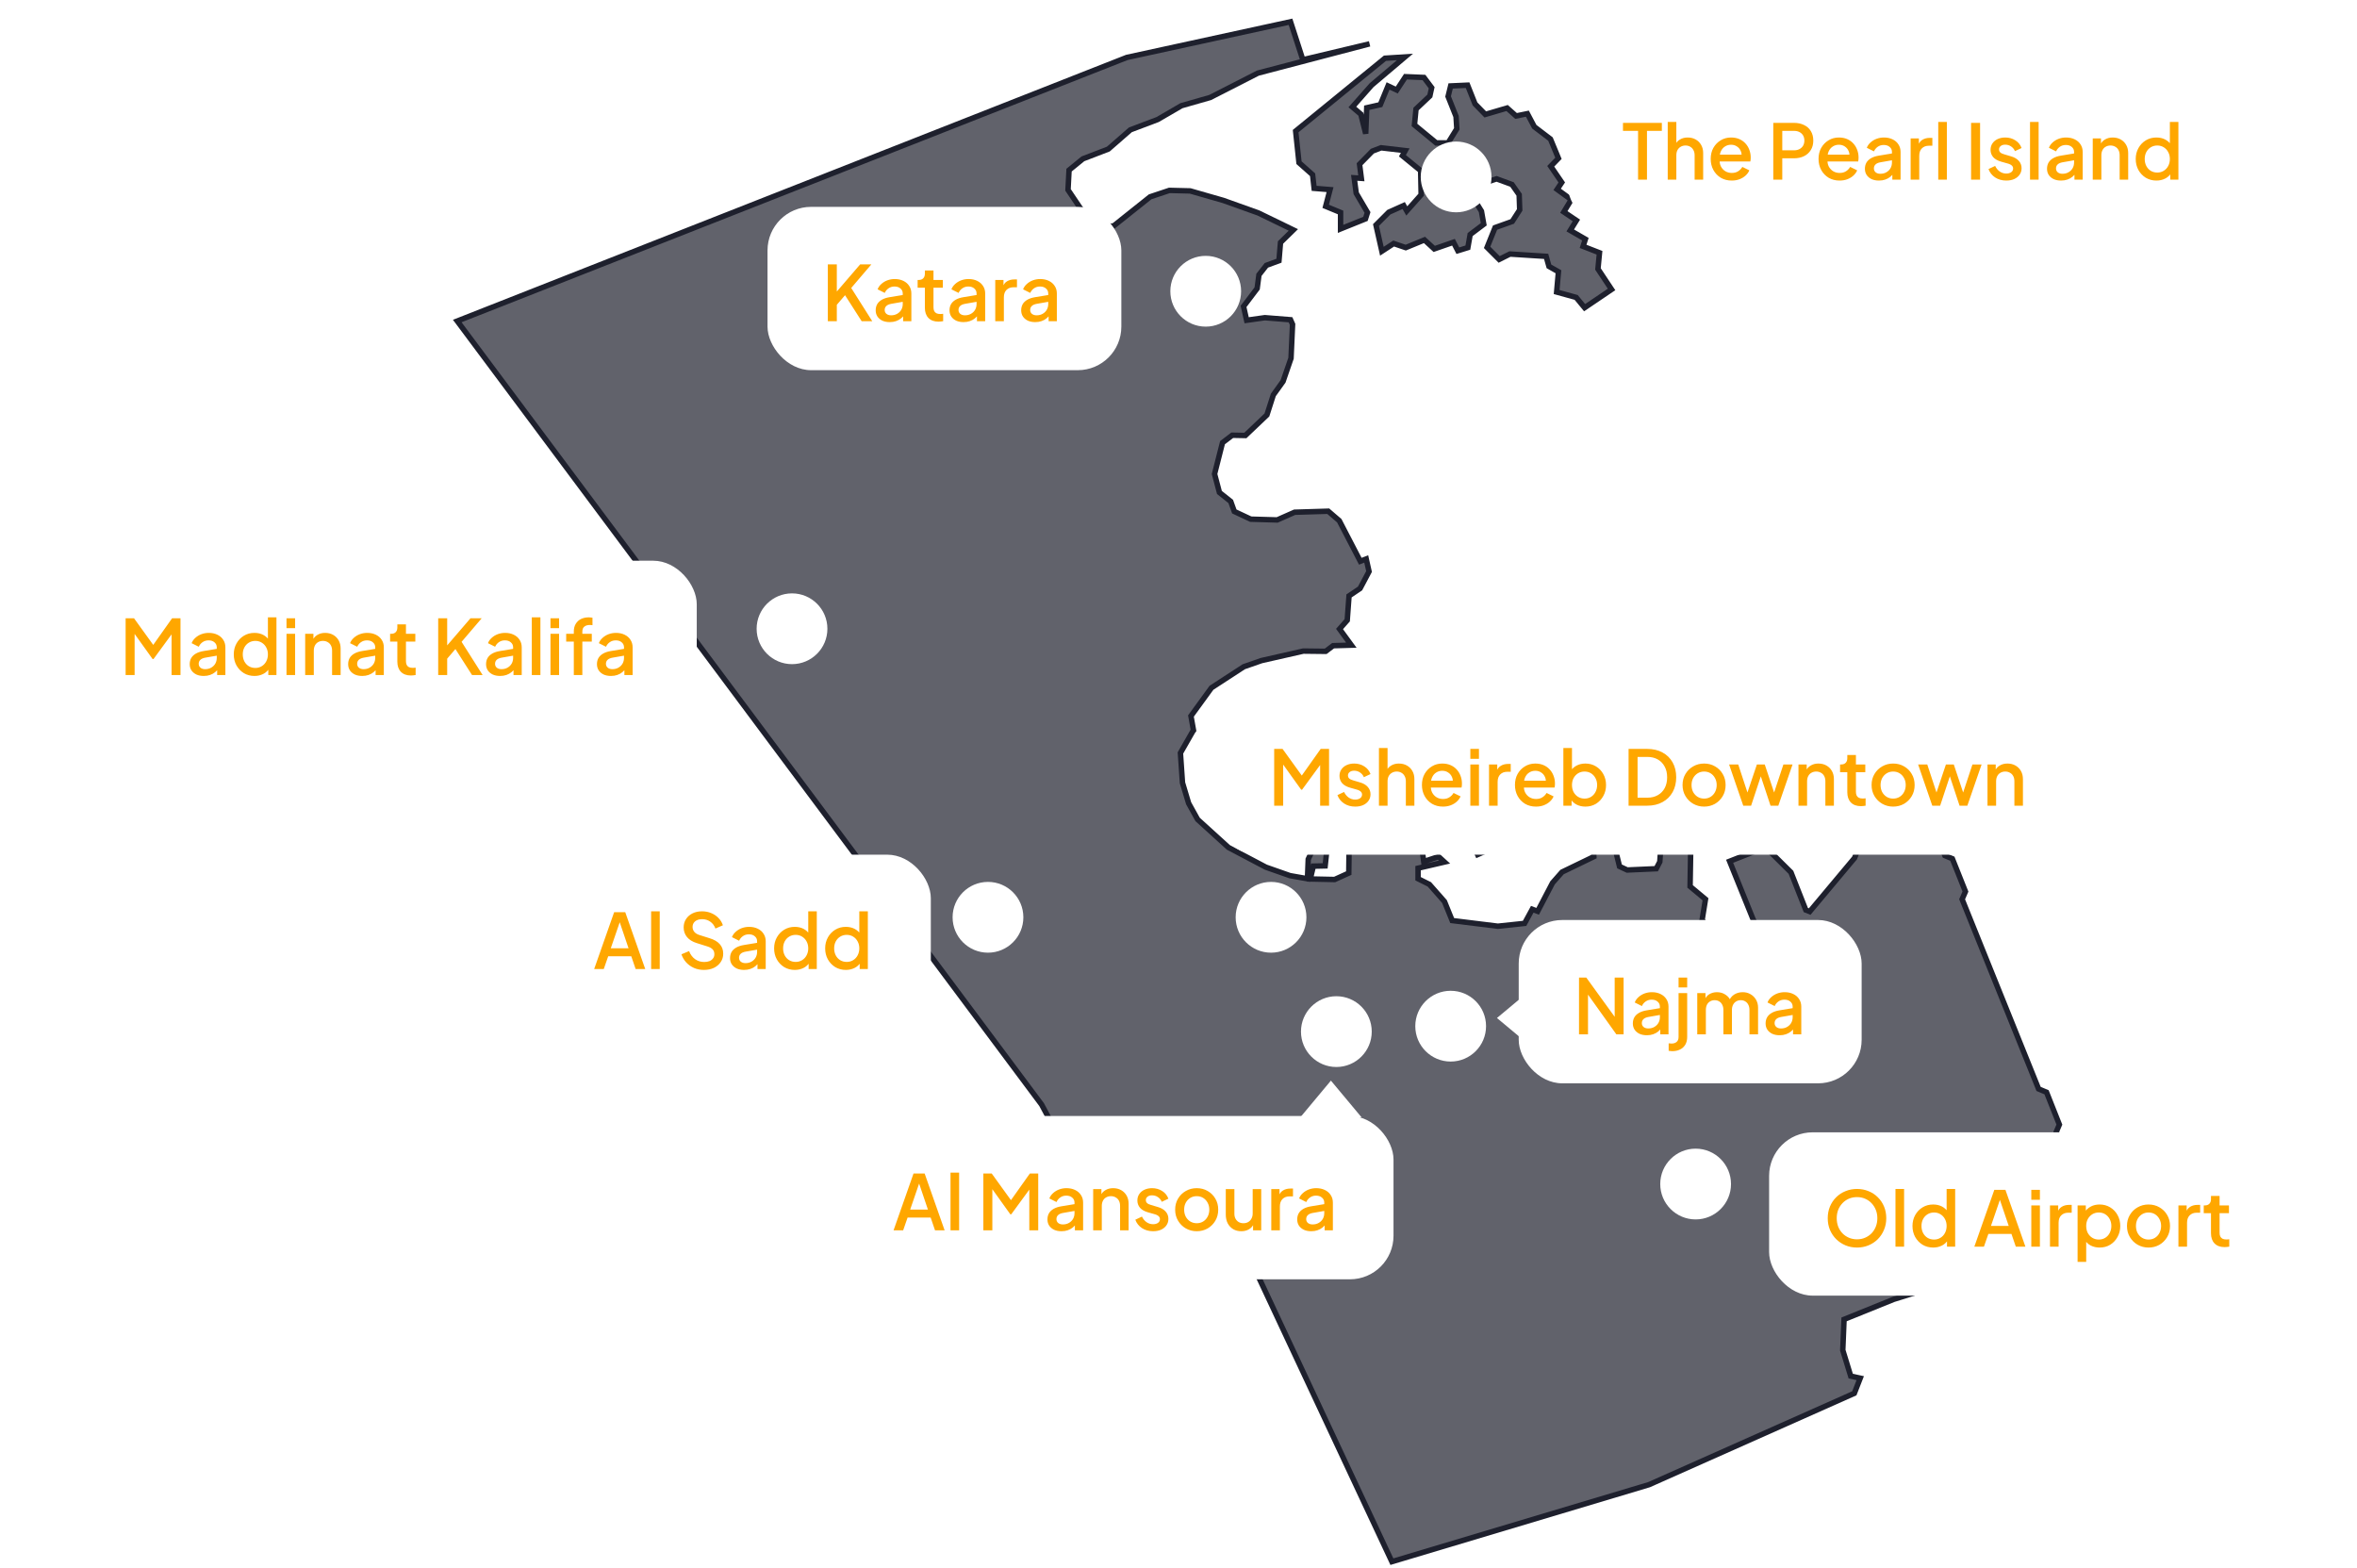 <svg width="433" height="288" viewBox="0 0 433 288" fill="none" xmlns="http://www.w3.org/2000/svg">
<path fill-rule="evenodd" clip-rule="evenodd" d="M84 58.971L207 10.553L237.079 4L239.342 10.977L251.599 8.054L231.091 13.429L222.322 17.908L217.042 19.416L212.658 21.962L207.66 23.848L203.606 27.384L198.939 29.175L196.393 31.25L196.204 34.88L199.41 39.641L202.144 41.574L204.549 41.527L211.291 36.153L214.826 34.974L218.645 35.068L224.727 36.813L231.186 39.123L237.597 42.234L235.24 44.544L234.957 47.892L232.647 48.74L231.28 50.485L230.95 52.983L228.451 56.283L229.017 58.829L232.364 58.358L237.079 58.735L237.456 59.584L237.173 65.807L235.711 70.05L233.92 72.548L232.741 76.226L228.781 79.997L226.377 79.95L224.585 81.317L223.124 87.069L224.02 90.463L226.094 92.113L226.754 93.952L229.771 95.366L234.627 95.508L237.833 94.093L244.009 93.905L246.036 95.649L249.902 103.098L250.986 102.674L251.505 104.984L249.855 108.095L247.828 109.463L247.498 113.941L246.083 115.544L248.252 118.514L244.905 118.609L243.537 119.646L239.436 119.599L231.751 121.343L228.498 122.475L222.558 126.34L218.787 131.526L219.258 134.166L219.117 134.355L216.854 138.315L217.231 143.784L218.362 147.555L220.012 150.526L225.67 155.664L232.553 159.294L236.984 160.85L240.19 161.416L240.332 157.833L241.086 156.23L236.607 154.863L240.615 155.476L241.322 154.816L243.726 156.419L243.443 159.059L241.275 159.106L240.709 161.463L245.188 161.557L247.781 160.379L247.828 156.466L251.929 156.089L254.239 154.391L253.579 151.091L251.552 150.29L248.865 151.233L249.478 148.734L253.296 148.263L254.051 150.95L255.748 151.798L257.728 150.997L256.125 147.131L259.284 146L261.358 150.997L267.063 147.933L263.904 140.955L264.47 139.258L276.774 133.506L281.159 143.171L277.057 145.104L273.333 136.854L271.919 136.806L266.497 139.352L266.638 140.012L273.899 155.9L271.447 156.984L268.383 150.337L266.355 150.997L267.204 152.506L265.318 153.543L264.705 152.411L261.075 154.721L261.547 158.257L264.281 157.362L265.365 158.352L260.51 159.483V161.416L262.584 162.453L265.365 165.612L266.78 169.101L275.172 170.138L280.075 169.619L281.489 167.026L282.479 167.403L285.213 162.17L286.958 160.19L292.804 157.362L292.709 155.051L292.002 153.779L293.699 155.947L296.67 155.711L297.518 159.153L298.932 159.813L304.26 159.577L304.92 158.304L305.486 149.724L306.193 151.468L309.069 150.997L308.644 148.451L311.426 152.694L309.964 153.637L306.428 152.789L306.476 154.344L310.624 154.297L310.483 162.83L313.312 165.188L312.699 168.959L314.302 171.363L315.527 171.552L316.895 175.795L319.158 176.361L320.383 175.512L320.855 170.798L322.222 173.014L323.825 172.401L322.033 168.818L317.743 158.21L324.343 155.617L329.011 160.237L331.745 167.168L332.452 167.451L340.703 157.597L344.71 147.273L352.159 144.255L357.298 157.173L358.665 157.739L361.069 163.773L360.456 165.188L374.505 200.027L375.967 200.64L378.324 206.581L377.758 207.901L384.5 225.438L377.805 228.173L375.637 228.314L371.629 225.061L370.074 227.041L368.895 226.9L368.518 221.997L367.198 221.525L365.878 216.481L364.746 216.858L364.558 219.922L362.248 218.508L361.399 220.583L365.736 227.183L365.265 228.786L361.116 231.19L361.399 233.453L354.987 236.47L347.869 238.686L338.77 242.363L338.534 248.021L339.995 252.782L341.74 253.159L340.655 255.941L302.94 272.724L255.701 286.868L227.461 226.57L204.926 228.361L191.348 202.903L84 58.971Z" fill="#1E202D" fill-opacity="0.7" stroke="#1E202D"/>
<path d="M244.5 198.5L250.129 205.25H238.871L244.5 198.5Z" fill="white"/>
<g filter="url(#filter0_d_671_123)">
<rect x="155" y="203" width="102" height="30" rx="8" fill="white"/>
<path d="M165.154 224L168.822 213.57H170.866L174.534 224H172.77L171.972 221.662H167.73L166.918 224H165.154ZM168.206 220.192H171.468L169.62 214.732H170.082L168.206 220.192ZM175.617 224V213.402H177.199V224H175.617ZM181.65 224V213.57H183.19L187.11 219.002H186.34L190.19 213.57H191.73V224H190.092V215.516L190.708 215.684L186.774 221.06H186.606L182.756 215.684L183.302 215.516V224H181.65ZM196.001 224.168C195.487 224.168 195.035 224.079 194.643 223.902C194.26 223.715 193.961 223.463 193.747 223.146C193.532 222.819 193.425 222.437 193.425 221.998C193.425 221.587 193.513 221.219 193.691 220.892C193.877 220.565 194.162 220.29 194.545 220.066C194.927 219.842 195.408 219.683 195.987 219.59L198.619 219.156V220.402L196.295 220.808C195.875 220.883 195.567 221.018 195.371 221.214C195.175 221.401 195.077 221.643 195.077 221.942C195.077 222.231 195.184 222.469 195.399 222.656C195.623 222.833 195.907 222.922 196.253 222.922C196.682 222.922 197.055 222.829 197.373 222.642C197.699 222.455 197.951 222.208 198.129 221.9C198.306 221.583 198.395 221.233 198.395 220.85V218.904C198.395 218.531 198.255 218.227 197.975 217.994C197.704 217.751 197.34 217.63 196.883 217.63C196.463 217.63 196.094 217.742 195.777 217.966C195.469 218.181 195.24 218.461 195.091 218.806L193.775 218.148C193.915 217.775 194.143 217.448 194.461 217.168C194.778 216.879 195.147 216.655 195.567 216.496C195.996 216.337 196.449 216.258 196.925 216.258C197.522 216.258 198.049 216.37 198.507 216.594C198.973 216.818 199.333 217.131 199.585 217.532C199.846 217.924 199.977 218.381 199.977 218.904V224H198.465V222.628L198.787 222.67C198.609 222.978 198.381 223.244 198.101 223.468C197.83 223.692 197.517 223.865 197.163 223.986C196.817 224.107 196.43 224.168 196.001 224.168ZM201.826 224V216.426H203.338V217.91L203.156 217.714C203.343 217.238 203.642 216.879 204.052 216.636C204.463 216.384 204.939 216.258 205.48 216.258C206.04 216.258 206.535 216.379 206.964 216.622C207.394 216.865 207.73 217.201 207.972 217.63C208.215 218.059 208.336 218.554 208.336 219.114V224H206.768V219.534C206.768 219.151 206.698 218.829 206.558 218.568C206.418 218.297 206.218 218.092 205.956 217.952C205.704 217.803 205.415 217.728 205.088 217.728C204.762 217.728 204.468 217.803 204.206 217.952C203.954 218.092 203.758 218.297 203.618 218.568C203.478 218.839 203.408 219.161 203.408 219.534V224H201.826ZM212.829 224.168C212.055 224.168 211.373 223.977 210.785 223.594C210.207 223.211 209.801 222.698 209.567 222.054L210.785 221.48C210.991 221.909 211.271 222.25 211.625 222.502C211.989 222.754 212.391 222.88 212.829 222.88C213.203 222.88 213.506 222.796 213.739 222.628C213.973 222.46 214.089 222.231 214.089 221.942C214.089 221.755 214.038 221.606 213.935 221.494C213.833 221.373 213.702 221.275 213.543 221.2C213.394 221.125 213.24 221.069 213.081 221.032L211.891 220.696C211.238 220.509 210.748 220.229 210.421 219.856C210.104 219.473 209.945 219.03 209.945 218.526C209.945 218.069 210.062 217.672 210.295 217.336C210.529 216.991 210.851 216.725 211.261 216.538C211.672 216.351 212.134 216.258 212.647 216.258C213.338 216.258 213.954 216.431 214.495 216.776C215.037 217.112 215.419 217.583 215.643 218.19L214.425 218.764C214.276 218.4 214.038 218.111 213.711 217.896C213.394 217.681 213.035 217.574 212.633 217.574C212.288 217.574 212.013 217.658 211.807 217.826C211.602 217.985 211.499 218.195 211.499 218.456C211.499 218.633 211.546 218.783 211.639 218.904C211.733 219.016 211.854 219.109 212.003 219.184C212.153 219.249 212.307 219.305 212.465 219.352L213.697 219.716C214.323 219.893 214.803 220.173 215.139 220.556C215.475 220.929 215.643 221.377 215.643 221.9C215.643 222.348 215.522 222.745 215.279 223.09C215.046 223.426 214.719 223.692 214.299 223.888C213.879 224.075 213.389 224.168 212.829 224.168ZM220.848 224.168C220.12 224.168 219.452 223.995 218.846 223.65C218.248 223.305 217.772 222.833 217.418 222.236C217.063 221.639 216.886 220.962 216.886 220.206C216.886 219.441 217.063 218.764 217.418 218.176C217.772 217.579 218.248 217.112 218.846 216.776C219.443 216.431 220.11 216.258 220.848 216.258C221.594 216.258 222.262 216.431 222.85 216.776C223.447 217.112 223.918 217.579 224.264 218.176C224.618 218.764 224.796 219.441 224.796 220.206C224.796 220.971 224.618 221.653 224.264 222.25C223.909 222.847 223.433 223.319 222.836 223.664C222.238 224 221.576 224.168 220.848 224.168ZM220.848 222.698C221.296 222.698 221.692 222.591 222.038 222.376C222.383 222.161 222.654 221.867 222.85 221.494C223.055 221.111 223.158 220.682 223.158 220.206C223.158 219.73 223.055 219.305 222.85 218.932C222.654 218.559 222.383 218.265 222.038 218.05C221.692 217.835 221.296 217.728 220.848 217.728C220.409 217.728 220.012 217.835 219.658 218.05C219.312 218.265 219.037 218.559 218.832 218.932C218.636 219.305 218.538 219.73 218.538 220.206C218.538 220.682 218.636 221.111 218.832 221.494C219.037 221.867 219.312 222.161 219.658 222.376C220.012 222.591 220.409 222.698 220.848 222.698ZM229.042 224.168C228.473 224.168 227.973 224.042 227.544 223.79C227.115 223.529 226.779 223.169 226.536 222.712C226.303 222.245 226.186 221.709 226.186 221.102V216.426H227.768V220.962C227.768 221.307 227.838 221.611 227.978 221.872C228.118 222.133 228.314 222.339 228.566 222.488C228.818 222.628 229.107 222.698 229.434 222.698C229.77 222.698 230.064 222.623 230.316 222.474C230.568 222.325 230.764 222.115 230.904 221.844C231.053 221.573 231.128 221.256 231.128 220.892V216.426H232.696V224H231.198V222.516L231.366 222.712C231.189 223.179 230.895 223.538 230.484 223.79C230.073 224.042 229.593 224.168 229.042 224.168ZM234.543 224V216.426H236.055V217.952L235.915 217.728C236.083 217.233 236.354 216.879 236.727 216.664C237.1 216.44 237.548 216.328 238.071 216.328H238.533V217.77H237.875C237.352 217.77 236.928 217.933 236.601 218.26C236.284 218.577 236.125 219.035 236.125 219.632V224H234.543ZM241.883 224.168C241.37 224.168 240.917 224.079 240.525 223.902C240.143 223.715 239.844 223.463 239.629 223.146C239.415 222.819 239.307 222.437 239.307 221.998C239.307 221.587 239.396 221.219 239.573 220.892C239.76 220.565 240.045 220.29 240.427 220.066C240.81 219.842 241.291 219.683 241.869 219.59L244.501 219.156V220.402L242.177 220.808C241.757 220.883 241.449 221.018 241.253 221.214C241.057 221.401 240.959 221.643 240.959 221.942C240.959 222.231 241.067 222.469 241.281 222.656C241.505 222.833 241.79 222.922 242.135 222.922C242.565 222.922 242.938 222.829 243.255 222.642C243.582 222.455 243.834 222.208 244.011 221.9C244.189 221.583 244.277 221.233 244.277 220.85V218.904C244.277 218.531 244.137 218.227 243.857 217.994C243.587 217.751 243.223 217.63 242.765 217.63C242.345 217.63 241.977 217.742 241.659 217.966C241.351 218.181 241.123 218.461 240.973 218.806L239.657 218.148C239.797 217.775 240.026 217.448 240.343 217.168C240.661 216.879 241.029 216.655 241.449 216.496C241.879 216.337 242.331 216.258 242.807 216.258C243.405 216.258 243.932 216.37 244.389 216.594C244.856 216.818 245.215 217.131 245.467 217.532C245.729 217.924 245.859 218.381 245.859 218.904V224H244.347V222.628L244.669 222.67C244.492 222.978 244.263 223.244 243.983 223.468C243.713 223.692 243.4 223.865 243.045 223.986C242.7 224.107 242.313 224.168 241.883 224.168Z" fill="#FFA700"/>
</g>
<path fill-rule="evenodd" clip-rule="evenodd" d="M250.845 40.207L246.272 42.046V39.029L243.537 37.897L244.339 34.833L241.416 34.597L241.133 32.098L238.634 29.883L238.021 24.084L254.428 10.695L258.105 10.459L251.976 15.645L248.44 19.652L249.996 20.972L250.892 24.555L251.081 19.794L253.579 19.228L254.994 15.786L256.596 16.541L258.199 14.089L261.594 14.231L263.008 16.116L262.678 17.625L260.132 20.029L259.849 22.952L263.857 26.252H266.025L267.628 23.66L267.487 21.396L266.025 17.719L266.497 15.786L269.608 15.645L270.976 19.087L272.861 21.019L276.869 19.841L278.519 21.302L280.593 20.878L281.866 23.282L284.836 25.545L286.298 29.081L284.883 30.543L286.91 33.513L286.062 34.786L288.655 36.671L287.288 38.934L289.598 40.49L288.466 42.329L291.248 43.932L290.823 45.252L293.841 46.43L293.558 49.401L296.057 53.172L291.106 56.519L289.551 54.633L285.968 53.644L286.298 49.919L284.553 48.929L284.035 47.09L277.387 46.666L275.407 47.656L273.191 45.44L274.653 41.81L277.812 40.679L279.179 38.557L279.084 35.776L277.764 33.89L274.936 32.853L272.107 33.796L270.551 36.2L272.154 38.793L272.579 41.197L270.08 43.083L269.656 45.487L267.817 46.053L267.015 44.497L263.48 45.723L261.688 44.073L258.247 45.487L256.031 44.733L253.862 46.148L252.778 41.339L255.135 38.981L257.869 37.756L258.435 38.746L261.075 35.776L260.981 31.344L257.634 28.61L258.152 27.667L253.721 27.148L252.118 27.761L249.761 30.165L250.091 32.758L248.77 32.664L249.148 35.493L251.222 39.029L250.845 40.207Z" fill="#1E202D" fill-opacity="0.7" stroke="#1E202D"/>
<g filter="url(#filter1_d_671_123)">
<circle cx="233.5" cy="168.5" r="6.5" fill="white"/>
</g>
<g filter="url(#filter2_d_671_123)">
<circle cx="267.5" cy="32.5" r="6.5" fill="white"/>
</g>
<g filter="url(#filter3_d_671_123)">
<circle cx="221.5" cy="53.5" r="6.5" fill="white"/>
</g>
<g filter="url(#filter4_d_671_123)">
<circle cx="181.5" cy="168.5" r="6.5" fill="white"/>
</g>
<g filter="url(#filter5_d_671_123)">
<circle cx="145.5" cy="115.5" r="6.5" fill="white"/>
</g>
<g filter="url(#filter6_d_671_123)">
<rect x="224" y="125" width="160" height="30" rx="8" fill="white"/>
<path d="M235.078 146V135.57H236.618L240.538 141.002H239.768L243.618 135.57H245.158V146H243.52V137.516L244.136 137.684L240.202 143.06H240.034L236.184 137.684L236.73 137.516V146H235.078ZM249.96 146.168C249.186 146.168 248.504 145.977 247.916 145.594C247.338 145.211 246.932 144.698 246.698 144.054L247.916 143.48C248.122 143.909 248.402 144.25 248.756 144.502C249.12 144.754 249.522 144.88 249.96 144.88C250.334 144.88 250.637 144.796 250.87 144.628C251.104 144.46 251.22 144.231 251.22 143.942C251.22 143.755 251.169 143.606 251.066 143.494C250.964 143.373 250.833 143.275 250.674 143.2C250.525 143.125 250.371 143.069 250.212 143.032L249.022 142.696C248.369 142.509 247.879 142.229 247.552 141.856C247.235 141.473 247.076 141.03 247.076 140.526C247.076 140.069 247.193 139.672 247.426 139.336C247.66 138.991 247.982 138.725 248.392 138.538C248.803 138.351 249.265 138.258 249.778 138.258C250.469 138.258 251.085 138.431 251.626 138.776C252.168 139.112 252.55 139.583 252.774 140.19L251.556 140.764C251.407 140.4 251.169 140.111 250.842 139.896C250.525 139.681 250.166 139.574 249.764 139.574C249.419 139.574 249.144 139.658 248.938 139.826C248.733 139.985 248.63 140.195 248.63 140.456C248.63 140.633 248.677 140.783 248.77 140.904C248.864 141.016 248.985 141.109 249.134 141.184C249.284 141.249 249.438 141.305 249.596 141.352L250.828 141.716C251.454 141.893 251.934 142.173 252.27 142.556C252.606 142.929 252.774 143.377 252.774 143.9C252.774 144.348 252.653 144.745 252.41 145.09C252.177 145.426 251.85 145.692 251.43 145.888C251.01 146.075 250.52 146.168 249.96 146.168ZM254.324 146V135.402H255.906V139.91L255.654 139.714C255.841 139.238 256.14 138.879 256.55 138.636C256.961 138.384 257.437 138.258 257.978 138.258C258.538 138.258 259.033 138.379 259.462 138.622C259.892 138.865 260.228 139.201 260.47 139.63C260.713 140.059 260.834 140.549 260.834 141.1V146H259.266V141.534C259.266 141.151 259.192 140.829 259.042 140.568C258.902 140.297 258.706 140.092 258.454 139.952C258.202 139.803 257.913 139.728 257.586 139.728C257.269 139.728 256.98 139.803 256.718 139.952C256.466 140.092 256.266 140.297 256.116 140.568C255.976 140.839 255.906 141.161 255.906 141.534V146H254.324ZM266.084 146.168C265.328 146.168 264.656 145.995 264.068 145.65C263.489 145.295 263.036 144.819 262.71 144.222C262.383 143.615 262.22 142.939 262.22 142.192C262.22 141.427 262.383 140.75 262.71 140.162C263.046 139.574 263.494 139.112 264.054 138.776C264.614 138.431 265.248 138.258 265.958 138.258C266.527 138.258 267.036 138.356 267.484 138.552C267.932 138.748 268.31 139.019 268.618 139.364C268.926 139.7 269.159 140.087 269.318 140.526C269.486 140.965 269.57 141.431 269.57 141.926C269.57 142.047 269.565 142.173 269.556 142.304C269.546 142.435 269.528 142.556 269.5 142.668H263.466V141.408H268.604L267.848 141.982C267.941 141.525 267.908 141.119 267.75 140.764C267.6 140.4 267.367 140.115 267.05 139.91C266.742 139.695 266.378 139.588 265.958 139.588C265.538 139.588 265.164 139.695 264.838 139.91C264.511 140.115 264.259 140.414 264.082 140.806C263.904 141.189 263.834 141.655 263.872 142.206C263.825 142.719 263.895 143.167 264.082 143.55C264.278 143.933 264.548 144.231 264.894 144.446C265.248 144.661 265.65 144.768 266.098 144.768C266.555 144.768 266.942 144.665 267.26 144.46C267.586 144.255 267.843 143.989 268.03 143.662L269.318 144.292C269.168 144.647 268.935 144.969 268.618 145.258C268.31 145.538 267.936 145.762 267.498 145.93C267.068 146.089 266.597 146.168 266.084 146.168ZM271.113 146V138.426H272.695V146H271.113ZM271.113 137.39V135.57H272.695V137.39H271.113ZM274.545 146V138.426H276.057V139.952L275.917 139.728C276.085 139.233 276.356 138.879 276.729 138.664C277.102 138.44 277.55 138.328 278.073 138.328H278.535V139.77H277.877C277.354 139.77 276.93 139.933 276.603 140.26C276.286 140.577 276.127 141.035 276.127 141.632V146H274.545ZM283.173 146.168C282.417 146.168 281.745 145.995 281.157 145.65C280.579 145.295 280.126 144.819 279.799 144.222C279.473 143.615 279.309 142.939 279.309 142.192C279.309 141.427 279.473 140.75 279.799 140.162C280.135 139.574 280.583 139.112 281.143 138.776C281.703 138.431 282.338 138.258 283.047 138.258C283.617 138.258 284.125 138.356 284.573 138.552C285.021 138.748 285.399 139.019 285.707 139.364C286.015 139.7 286.249 140.087 286.407 140.526C286.575 140.965 286.659 141.431 286.659 141.926C286.659 142.047 286.655 142.173 286.645 142.304C286.636 142.435 286.617 142.556 286.589 142.668H280.555V141.408H285.693L284.937 141.982C285.031 141.525 284.998 141.119 284.839 140.764C284.69 140.4 284.457 140.115 284.139 139.91C283.831 139.695 283.467 139.588 283.047 139.588C282.627 139.588 282.254 139.695 281.927 139.91C281.601 140.115 281.349 140.414 281.171 140.806C280.994 141.189 280.924 141.655 280.961 142.206C280.915 142.719 280.985 143.167 281.171 143.55C281.367 143.933 281.638 144.231 281.983 144.446C282.338 144.661 282.739 144.768 283.187 144.768C283.645 144.768 284.032 144.665 284.349 144.46C284.676 144.255 284.933 143.989 285.119 143.662L286.407 144.292C286.258 144.647 286.025 144.969 285.707 145.258C285.399 145.538 285.026 145.762 284.587 145.93C284.158 146.089 283.687 146.168 283.173 146.168ZM292.249 146.168C291.661 146.168 291.125 146.047 290.639 145.804C290.163 145.561 289.795 145.211 289.533 144.754L289.715 144.46V146H288.203V135.402H289.785V139.994L289.533 139.63C289.813 139.201 290.187 138.865 290.653 138.622C291.12 138.379 291.652 138.258 292.249 138.258C292.968 138.258 293.612 138.431 294.181 138.776C294.76 139.121 295.213 139.593 295.539 140.19C295.875 140.787 296.043 141.459 296.043 142.206C296.043 142.953 295.875 143.625 295.539 144.222C295.213 144.819 294.765 145.295 294.195 145.65C293.626 145.995 292.977 146.168 292.249 146.168ZM292.095 144.698C292.543 144.698 292.94 144.591 293.285 144.376C293.631 144.161 293.901 143.867 294.097 143.494C294.303 143.111 294.405 142.682 294.405 142.206C294.405 141.73 294.303 141.305 294.097 140.932C293.901 140.559 293.631 140.265 293.285 140.05C292.94 139.835 292.543 139.728 292.095 139.728C291.657 139.728 291.26 139.835 290.905 140.05C290.56 140.265 290.285 140.559 290.079 140.932C289.883 141.305 289.785 141.73 289.785 142.206C289.785 142.682 289.883 143.111 290.079 143.494C290.285 143.867 290.56 144.161 290.905 144.376C291.26 144.591 291.657 144.698 292.095 144.698ZM300.183 146V135.57H303.599C304.682 135.57 305.62 135.789 306.413 136.228C307.216 136.657 307.837 137.264 308.275 138.048C308.714 138.832 308.933 139.742 308.933 140.778C308.933 141.805 308.714 142.715 308.275 143.508C307.837 144.292 307.216 144.903 306.413 145.342C305.62 145.781 304.682 146 303.599 146H300.183ZM301.835 144.53H303.627C304.365 144.53 305.004 144.376 305.545 144.068C306.096 143.76 306.521 143.326 306.819 142.766C307.118 142.206 307.267 141.543 307.267 140.778C307.267 140.013 307.113 139.355 306.805 138.804C306.507 138.244 306.087 137.81 305.545 137.502C305.004 137.194 304.365 137.04 303.627 137.04H301.835V144.53ZM314.06 146.168C313.332 146.168 312.665 145.995 312.058 145.65C311.461 145.305 310.985 144.833 310.63 144.236C310.276 143.639 310.098 142.962 310.098 142.206C310.098 141.441 310.276 140.764 310.63 140.176C310.985 139.579 311.461 139.112 312.058 138.776C312.656 138.431 313.323 138.258 314.06 138.258C314.807 138.258 315.474 138.431 316.062 138.776C316.66 139.112 317.131 139.579 317.476 140.176C317.831 140.764 318.008 141.441 318.008 142.206C318.008 142.971 317.831 143.653 317.476 144.25C317.122 144.847 316.646 145.319 316.048 145.664C315.451 146 314.788 146.168 314.06 146.168ZM314.06 144.698C314.508 144.698 314.905 144.591 315.25 144.376C315.596 144.161 315.866 143.867 316.062 143.494C316.268 143.111 316.37 142.682 316.37 142.206C316.37 141.73 316.268 141.305 316.062 140.932C315.866 140.559 315.596 140.265 315.25 140.05C314.905 139.835 314.508 139.728 314.06 139.728C313.622 139.728 313.225 139.835 312.87 140.05C312.525 140.265 312.25 140.559 312.044 140.932C311.848 141.305 311.75 141.73 311.75 142.206C311.75 142.682 311.848 143.111 312.044 143.494C312.25 143.867 312.525 144.161 312.87 144.376C313.225 144.591 313.622 144.698 314.06 144.698ZM321.25 146L318.646 138.426H320.326L322.314 144.46H321.726L323.756 138.426H325.198L327.214 144.46H326.626L328.628 138.426H330.308L327.69 146H326.262L324.218 139.826H324.736L322.692 146H321.25ZM331.393 146V138.426H332.905V139.91L332.723 139.714C332.909 139.238 333.208 138.879 333.619 138.636C334.029 138.384 334.505 138.258 335.047 138.258C335.607 138.258 336.101 138.379 336.531 138.622C336.96 138.865 337.296 139.201 337.539 139.63C337.781 140.059 337.903 140.554 337.903 141.114V146H336.335V141.534C336.335 141.151 336.265 140.829 336.125 140.568C335.985 140.297 335.784 140.092 335.523 139.952C335.271 139.803 334.981 139.728 334.655 139.728C334.328 139.728 334.034 139.803 333.773 139.952C333.521 140.092 333.325 140.297 333.185 140.568C333.045 140.839 332.975 141.161 332.975 141.534V146H331.393ZM342.872 146.084C342.079 146.084 341.463 145.86 341.024 145.412C340.585 144.964 340.366 144.334 340.366 143.522V139.854H339.036V138.426H339.246C339.601 138.426 339.876 138.323 340.072 138.118C340.268 137.913 340.366 137.633 340.366 137.278V136.69H341.948V138.426H343.67V139.854H341.948V143.452C341.948 143.713 341.99 143.937 342.074 144.124C342.158 144.301 342.293 144.441 342.48 144.544C342.667 144.637 342.909 144.684 343.208 144.684C343.283 144.684 343.367 144.679 343.46 144.67C343.553 144.661 343.642 144.651 343.726 144.642V146C343.595 146.019 343.451 146.037 343.292 146.056C343.133 146.075 342.993 146.084 342.872 146.084ZM348.787 146.168C348.059 146.168 347.392 145.995 346.785 145.65C346.188 145.305 345.712 144.833 345.357 144.236C345.002 143.639 344.825 142.962 344.825 142.206C344.825 141.441 345.002 140.764 345.357 140.176C345.712 139.579 346.188 139.112 346.785 138.776C347.382 138.431 348.05 138.258 348.787 138.258C349.534 138.258 350.201 138.431 350.789 138.776C351.386 139.112 351.858 139.579 352.203 140.176C352.558 140.764 352.735 141.441 352.735 142.206C352.735 142.971 352.558 143.653 352.203 144.25C351.848 144.847 351.372 145.319 350.775 145.664C350.178 146 349.515 146.168 348.787 146.168ZM348.787 144.698C349.235 144.698 349.632 144.591 349.977 144.376C350.322 144.161 350.593 143.867 350.789 143.494C350.994 143.111 351.097 142.682 351.097 142.206C351.097 141.73 350.994 141.305 350.789 140.932C350.593 140.559 350.322 140.265 349.977 140.05C349.632 139.835 349.235 139.728 348.787 139.728C348.348 139.728 347.952 139.835 347.597 140.05C347.252 140.265 346.976 140.559 346.771 140.932C346.575 141.305 346.477 141.73 346.477 142.206C346.477 142.682 346.575 143.111 346.771 143.494C346.976 143.867 347.252 144.161 347.597 144.376C347.952 144.591 348.348 144.698 348.787 144.698ZM355.977 146L353.373 138.426H355.053L357.041 144.46H356.453L358.483 138.426H359.925L361.941 144.46H361.353L363.355 138.426H365.035L362.417 146H360.989L358.945 139.826H359.463L357.419 146H355.977ZM366.119 146V138.426H367.631V139.91L367.449 139.714C367.636 139.238 367.935 138.879 368.345 138.636C368.756 138.384 369.232 138.258 369.773 138.258C370.333 138.258 370.828 138.379 371.257 138.622C371.687 138.865 372.023 139.201 372.265 139.63C372.508 140.059 372.629 140.554 372.629 141.114V146H371.061V141.534C371.061 141.151 370.991 140.829 370.851 140.568C370.711 140.297 370.511 140.092 370.249 139.952C369.997 139.803 369.708 139.728 369.381 139.728C369.055 139.728 368.761 139.803 368.499 139.952C368.247 140.092 368.051 140.297 367.911 140.568C367.771 140.839 367.701 141.161 367.701 141.534V146H366.119Z" fill="#FFA700"/>
</g>
<g filter="url(#filter7_d_671_123)">
<rect x="289" y="10" width="124" height="30" rx="8" fill="white"/>
<path d="M301.926 31V22.04H299.154V20.57H306.294V22.04H303.564V31H301.926ZM307.375 31V20.402H308.957V24.91L308.705 24.714C308.892 24.238 309.191 23.879 309.601 23.636C310.012 23.384 310.488 23.258 311.029 23.258C311.589 23.258 312.084 23.379 312.513 23.622C312.943 23.865 313.279 24.201 313.521 24.63C313.764 25.059 313.885 25.549 313.885 26.1V31H312.317V26.534C312.317 26.151 312.243 25.829 312.093 25.568C311.953 25.297 311.757 25.092 311.505 24.952C311.253 24.803 310.964 24.728 310.637 24.728C310.32 24.728 310.031 24.803 309.769 24.952C309.517 25.092 309.317 25.297 309.167 25.568C309.027 25.839 308.957 26.161 308.957 26.534V31H307.375ZM319.134 31.168C318.378 31.168 317.706 30.995 317.118 30.65C316.54 30.295 316.087 29.819 315.76 29.222C315.434 28.615 315.27 27.939 315.27 27.192C315.27 26.427 315.434 25.75 315.76 25.162C316.096 24.574 316.544 24.112 317.104 23.776C317.664 23.431 318.299 23.258 319.008 23.258C319.578 23.258 320.086 23.356 320.534 23.552C320.982 23.748 321.36 24.019 321.668 24.364C321.976 24.7 322.21 25.087 322.368 25.526C322.536 25.965 322.62 26.431 322.62 26.926C322.62 27.047 322.616 27.173 322.606 27.304C322.597 27.435 322.578 27.556 322.55 27.668H316.516V26.408H321.654L320.898 26.982C320.992 26.525 320.959 26.119 320.8 25.764C320.651 25.4 320.418 25.115 320.1 24.91C319.792 24.695 319.428 24.588 319.008 24.588C318.588 24.588 318.215 24.695 317.888 24.91C317.562 25.115 317.31 25.414 317.132 25.806C316.955 26.189 316.885 26.655 316.922 27.206C316.876 27.719 316.946 28.167 317.132 28.55C317.328 28.933 317.599 29.231 317.944 29.446C318.299 29.661 318.7 29.768 319.148 29.768C319.606 29.768 319.993 29.665 320.31 29.46C320.637 29.255 320.894 28.989 321.08 28.662L322.368 29.292C322.219 29.647 321.986 29.969 321.668 30.258C321.36 30.538 320.987 30.762 320.548 30.93C320.119 31.089 319.648 31.168 319.134 31.168ZM326.766 31V20.57H330.56C331.26 20.57 331.876 20.701 332.408 20.962C332.949 21.214 333.369 21.587 333.668 22.082C333.966 22.567 334.116 23.151 334.116 23.832C334.116 24.504 333.962 25.083 333.654 25.568C333.355 26.053 332.94 26.427 332.408 26.688C331.876 26.949 331.26 27.08 330.56 27.08H328.418V31H326.766ZM328.418 25.61H330.602C330.975 25.61 331.302 25.535 331.582 25.386C331.862 25.237 332.081 25.031 332.24 24.77C332.398 24.499 332.478 24.182 332.478 23.818C332.478 23.454 332.398 23.141 332.24 22.88C332.081 22.609 331.862 22.404 331.582 22.264C331.302 22.115 330.975 22.04 330.602 22.04H328.418V25.61ZM338.945 31.168C338.189 31.168 337.517 30.995 336.929 30.65C336.35 30.295 335.898 29.819 335.571 29.222C335.244 28.615 335.081 27.939 335.081 27.192C335.081 26.427 335.244 25.75 335.571 25.162C335.907 24.574 336.355 24.112 336.915 23.776C337.475 23.431 338.11 23.258 338.819 23.258C339.388 23.258 339.897 23.356 340.345 23.552C340.793 23.748 341.171 24.019 341.479 24.364C341.787 24.7 342.02 25.087 342.179 25.526C342.347 25.965 342.431 26.431 342.431 26.926C342.431 27.047 342.426 27.173 342.417 27.304C342.408 27.435 342.389 27.556 342.361 27.668H336.327V26.408H341.465L340.709 26.982C340.802 26.525 340.77 26.119 340.611 25.764C340.462 25.4 340.228 25.115 339.911 24.91C339.603 24.695 339.239 24.588 338.819 24.588C338.399 24.588 338.026 24.695 337.699 24.91C337.372 25.115 337.12 25.414 336.943 25.806C336.766 26.189 336.696 26.655 336.733 27.206C336.686 27.719 336.756 28.167 336.943 28.55C337.139 28.933 337.41 29.231 337.755 29.446C338.11 29.661 338.511 29.768 338.959 29.768C339.416 29.768 339.804 29.665 340.121 29.46C340.448 29.255 340.704 28.989 340.891 28.662L342.179 29.292C342.03 29.647 341.796 29.969 341.479 30.258C341.171 30.538 340.798 30.762 340.359 30.93C339.93 31.089 339.458 31.168 338.945 31.168ZM346.174 31.168C345.661 31.168 345.208 31.079 344.816 30.902C344.434 30.715 344.135 30.463 343.92 30.146C343.706 29.819 343.598 29.437 343.598 28.998C343.598 28.587 343.687 28.219 343.864 27.892C344.051 27.565 344.336 27.29 344.718 27.066C345.101 26.842 345.582 26.683 346.16 26.59L348.792 26.156V27.402L346.468 27.808C346.048 27.883 345.74 28.018 345.544 28.214C345.348 28.401 345.25 28.643 345.25 28.942C345.25 29.231 345.358 29.469 345.572 29.656C345.796 29.833 346.081 29.922 346.426 29.922C346.856 29.922 347.229 29.829 347.546 29.642C347.873 29.455 348.125 29.208 348.302 28.9C348.48 28.583 348.568 28.233 348.568 27.85V25.904C348.568 25.531 348.428 25.227 348.148 24.994C347.878 24.751 347.514 24.63 347.056 24.63C346.636 24.63 346.268 24.742 345.95 24.966C345.642 25.181 345.414 25.461 345.264 25.806L343.948 25.148C344.088 24.775 344.317 24.448 344.634 24.168C344.952 23.879 345.32 23.655 345.74 23.496C346.17 23.337 346.622 23.258 347.098 23.258C347.696 23.258 348.223 23.37 348.68 23.594C349.147 23.818 349.506 24.131 349.758 24.532C350.02 24.924 350.15 25.381 350.15 25.904V31H348.638V29.628L348.96 29.67C348.783 29.978 348.554 30.244 348.274 30.468C348.004 30.692 347.691 30.865 347.336 30.986C346.991 31.107 346.604 31.168 346.174 31.168ZM352 31V23.426H353.512V24.952L353.372 24.728C353.54 24.233 353.811 23.879 354.184 23.664C354.558 23.44 355.006 23.328 355.528 23.328H355.99V24.77H355.332C354.81 24.77 354.385 24.933 354.058 25.26C353.741 25.577 353.582 26.035 353.582 26.632V31H352ZM357.072 31V20.402H358.654V31H357.072ZM363.105 31V20.57H364.757V31H363.105ZM369.566 31.168C368.791 31.168 368.11 30.977 367.522 30.594C366.943 30.211 366.537 29.698 366.304 29.054L367.522 28.48C367.727 28.909 368.007 29.25 368.362 29.502C368.726 29.754 369.127 29.88 369.566 29.88C369.939 29.88 370.242 29.796 370.476 29.628C370.709 29.46 370.826 29.231 370.826 28.942C370.826 28.755 370.774 28.606 370.672 28.494C370.569 28.373 370.438 28.275 370.28 28.2C370.13 28.125 369.976 28.069 369.818 28.032L368.628 27.696C367.974 27.509 367.484 27.229 367.158 26.856C366.84 26.473 366.682 26.03 366.682 25.526C366.682 25.069 366.798 24.672 367.032 24.336C367.265 23.991 367.587 23.725 367.998 23.538C368.408 23.351 368.87 23.258 369.384 23.258C370.074 23.258 370.69 23.431 371.232 23.776C371.773 24.112 372.156 24.583 372.38 25.19L371.162 25.764C371.012 25.4 370.774 25.111 370.448 24.896C370.13 24.681 369.771 24.574 369.37 24.574C369.024 24.574 368.749 24.658 368.544 24.826C368.338 24.985 368.236 25.195 368.236 25.456C368.236 25.633 368.282 25.783 368.376 25.904C368.469 26.016 368.59 26.109 368.74 26.184C368.889 26.249 369.043 26.305 369.202 26.352L370.434 26.716C371.059 26.893 371.54 27.173 371.876 27.556C372.212 27.929 372.38 28.377 372.38 28.9C372.38 29.348 372.258 29.745 372.016 30.09C371.782 30.426 371.456 30.692 371.036 30.888C370.616 31.075 370.126 31.168 369.566 31.168ZM373.93 31V20.402H375.512V31H373.93ZM379.63 31.168C379.116 31.168 378.664 31.079 378.272 30.902C377.889 30.715 377.59 30.463 377.376 30.146C377.161 29.819 377.054 29.437 377.054 28.998C377.054 28.587 377.142 28.219 377.32 27.892C377.506 27.565 377.791 27.29 378.174 27.066C378.556 26.842 379.037 26.683 379.616 26.59L382.248 26.156V27.402L379.924 27.808C379.504 27.883 379.196 28.018 379 28.214C378.804 28.401 378.706 28.643 378.706 28.942C378.706 29.231 378.813 29.469 379.028 29.656C379.252 29.833 379.536 29.922 379.882 29.922C380.311 29.922 380.684 29.829 381.002 29.642C381.328 29.455 381.58 29.208 381.758 28.9C381.935 28.583 382.024 28.233 382.024 27.85V25.904C382.024 25.531 381.884 25.227 381.604 24.994C381.333 24.751 380.969 24.63 380.512 24.63C380.092 24.63 379.723 24.742 379.406 24.966C379.098 25.181 378.869 25.461 378.72 25.806L377.404 25.148C377.544 24.775 377.772 24.448 378.09 24.168C378.407 23.879 378.776 23.655 379.196 23.496C379.625 23.337 380.078 23.258 380.553 23.258C381.151 23.258 381.678 23.37 382.136 23.594C382.602 23.818 382.962 24.131 383.214 24.532C383.475 24.924 383.606 25.381 383.606 25.904V31H382.094V29.628L382.416 29.67C382.238 29.978 382.01 30.244 381.73 30.468C381.459 30.692 381.146 30.865 380.792 30.986C380.446 31.107 380.059 31.168 379.63 31.168ZM385.455 31V23.426H386.967V24.91L386.785 24.714C386.972 24.238 387.271 23.879 387.681 23.636C388.092 23.384 388.568 23.258 389.109 23.258C389.669 23.258 390.164 23.379 390.593 23.622C391.023 23.865 391.359 24.201 391.601 24.63C391.844 25.059 391.965 25.554 391.965 26.114V31H390.397V26.534C390.397 26.151 390.327 25.829 390.187 25.568C390.047 25.297 389.847 25.092 389.585 24.952C389.333 24.803 389.044 24.728 388.717 24.728C388.391 24.728 388.097 24.803 387.835 24.952C387.583 25.092 387.387 25.297 387.247 25.568C387.107 25.839 387.037 26.161 387.037 26.534V31H385.455ZM397.158 31.168C396.43 31.168 395.777 30.995 395.198 30.65C394.629 30.295 394.176 29.819 393.84 29.222C393.514 28.625 393.35 27.953 393.35 27.206C393.35 26.459 393.518 25.787 393.854 25.19C394.19 24.593 394.643 24.121 395.212 23.776C395.782 23.431 396.426 23.258 397.144 23.258C397.751 23.258 398.288 23.379 398.754 23.622C399.221 23.865 399.59 24.201 399.86 24.63L399.622 24.994V20.402H401.19V31H399.692V29.46L399.874 29.754C399.613 30.211 399.24 30.561 398.754 30.804C398.269 31.047 397.737 31.168 397.158 31.168ZM397.312 29.698C397.751 29.698 398.143 29.591 398.488 29.376C398.843 29.161 399.118 28.867 399.314 28.494C399.52 28.111 399.622 27.682 399.622 27.206C399.622 26.73 399.52 26.305 399.314 25.932C399.118 25.559 398.843 25.265 398.488 25.05C398.143 24.835 397.751 24.728 397.312 24.728C396.874 24.728 396.477 24.835 396.122 25.05C395.768 25.265 395.492 25.559 395.296 25.932C395.1 26.305 395.002 26.73 395.002 27.206C395.002 27.682 395.1 28.111 395.296 28.494C395.492 28.867 395.763 29.161 396.108 29.376C396.463 29.591 396.864 29.698 397.312 29.698Z" fill="#FFA700"/>
</g>
<g filter="url(#filter8_d_671_123)">
<rect x="142" y="36" width="65" height="30" rx="8" fill="white"/>
<path d="M153.078 57V46.57H154.73V52.226L154.296 52.058L159.014 46.57H161.072L156.9 51.456L156.984 50.28L161.24 57H159.294L156.242 52.226L154.73 53.99V57H153.078ZM164.448 57.168C163.935 57.168 163.482 57.079 163.09 56.902C162.707 56.715 162.409 56.463 162.194 56.146C161.979 55.819 161.872 55.437 161.872 54.998C161.872 54.587 161.961 54.219 162.138 53.892C162.325 53.565 162.609 53.29 162.992 53.066C163.375 52.842 163.855 52.683 164.434 52.59L167.066 52.156V53.402L164.742 53.808C164.322 53.883 164.014 54.018 163.818 54.214C163.622 54.401 163.524 54.643 163.524 54.942C163.524 55.231 163.631 55.469 163.846 55.656C164.07 55.833 164.355 55.922 164.7 55.922C165.129 55.922 165.503 55.829 165.82 55.642C166.147 55.455 166.399 55.208 166.576 54.9C166.753 54.583 166.842 54.233 166.842 53.85V51.904C166.842 51.531 166.702 51.227 166.422 50.994C166.151 50.751 165.787 50.63 165.33 50.63C164.91 50.63 164.541 50.742 164.224 50.966C163.916 51.181 163.687 51.461 163.538 51.806L162.222 51.148C162.362 50.775 162.591 50.448 162.908 50.168C163.225 49.879 163.594 49.655 164.014 49.496C164.443 49.337 164.896 49.258 165.372 49.258C165.969 49.258 166.497 49.37 166.954 49.594C167.421 49.818 167.78 50.131 168.032 50.532C168.293 50.924 168.424 51.381 168.424 51.904V57H166.912V55.628L167.234 55.67C167.057 55.978 166.828 56.244 166.548 56.468C166.277 56.692 165.965 56.865 165.61 56.986C165.265 57.107 164.877 57.168 164.448 57.168ZM173.413 57.084C172.62 57.084 172.004 56.86 171.565 56.412C171.126 55.964 170.907 55.334 170.907 54.522V50.854H169.577V49.426H169.787C170.142 49.426 170.417 49.323 170.613 49.118C170.809 48.913 170.907 48.633 170.907 48.278V47.69H172.489V49.426H174.211V50.854H172.489V54.452C172.489 54.713 172.531 54.937 172.615 55.124C172.699 55.301 172.834 55.441 173.021 55.544C173.208 55.637 173.45 55.684 173.749 55.684C173.824 55.684 173.908 55.679 174.001 55.67C174.094 55.661 174.183 55.651 174.267 55.642V57C174.136 57.019 173.992 57.037 173.833 57.056C173.674 57.075 173.534 57.084 173.413 57.084ZM178.01 57.168C177.497 57.168 177.044 57.079 176.652 56.902C176.27 56.715 175.971 56.463 175.756 56.146C175.542 55.819 175.434 55.437 175.434 54.998C175.434 54.587 175.523 54.219 175.7 53.892C175.887 53.565 176.172 53.29 176.554 53.066C176.937 52.842 177.418 52.683 177.996 52.59L180.628 52.156V53.402L178.304 53.808C177.884 53.883 177.576 54.018 177.38 54.214C177.184 54.401 177.086 54.643 177.086 54.942C177.086 55.231 177.194 55.469 177.408 55.656C177.632 55.833 177.917 55.922 178.262 55.922C178.692 55.922 179.065 55.829 179.382 55.642C179.709 55.455 179.961 55.208 180.138 54.9C180.316 54.583 180.404 54.233 180.404 53.85V51.904C180.404 51.531 180.264 51.227 179.984 50.994C179.714 50.751 179.35 50.63 178.892 50.63C178.472 50.63 178.104 50.742 177.786 50.966C177.478 51.181 177.25 51.461 177.1 51.806L175.784 51.148C175.924 50.775 176.153 50.448 176.47 50.168C176.788 49.879 177.156 49.655 177.576 49.496C178.006 49.337 178.458 49.258 178.934 49.258C179.532 49.258 180.059 49.37 180.516 49.594C180.983 49.818 181.342 50.131 181.594 50.532C181.856 50.924 181.986 51.381 181.986 51.904V57H180.474V55.628L180.796 55.67C180.619 55.978 180.39 56.244 180.11 56.468C179.84 56.692 179.527 56.865 179.172 56.986C178.827 57.107 178.44 57.168 178.01 57.168ZM183.836 57V49.426H185.348V50.952L185.208 50.728C185.376 50.233 185.647 49.879 186.02 49.664C186.393 49.44 186.841 49.328 187.364 49.328H187.826V50.77H187.168C186.645 50.77 186.221 50.933 185.894 51.26C185.577 51.577 185.418 52.035 185.418 52.632V57H183.836ZM191.176 57.168C190.663 57.168 190.21 57.079 189.818 56.902C189.436 56.715 189.137 56.463 188.922 56.146C188.708 55.819 188.6 55.437 188.6 54.998C188.6 54.587 188.689 54.219 188.866 53.892C189.053 53.565 189.338 53.29 189.72 53.066C190.103 52.842 190.584 52.683 191.162 52.59L193.794 52.156V53.402L191.47 53.808C191.05 53.883 190.742 54.018 190.546 54.214C190.35 54.401 190.252 54.643 190.252 54.942C190.252 55.231 190.36 55.469 190.574 55.656C190.798 55.833 191.083 55.922 191.428 55.922C191.858 55.922 192.231 55.829 192.548 55.642C192.875 55.455 193.127 55.208 193.304 54.9C193.482 54.583 193.57 54.233 193.57 53.85V51.904C193.57 51.531 193.43 51.227 193.15 50.994C192.88 50.751 192.516 50.63 192.058 50.63C191.638 50.63 191.27 50.742 190.952 50.966C190.644 51.181 190.416 51.461 190.266 51.806L188.95 51.148C189.09 50.775 189.319 50.448 189.636 50.168C189.954 49.879 190.322 49.655 190.742 49.496C191.172 49.337 191.624 49.258 192.1 49.258C192.698 49.258 193.225 49.37 193.682 49.594C194.149 49.818 194.508 50.131 194.76 50.532C195.022 50.924 195.152 51.381 195.152 51.904V57H193.64V55.628L193.962 55.67C193.785 55.978 193.556 56.244 193.276 56.468C193.006 56.692 192.693 56.865 192.338 56.986C191.993 57.107 191.606 57.168 191.176 57.168Z" fill="#FFA700"/>
</g>
<g filter="url(#filter9_d_671_123)">
<rect x="100" y="155" width="72" height="30" rx="8" fill="white"/>
<path d="M110.154 176L113.822 165.57H115.866L119.534 176H117.77L116.972 173.662H112.73L111.918 176H110.154ZM113.206 172.192H116.468L114.62 166.732H115.082L113.206 172.192ZM120.617 176V165.402H122.199V176H120.617ZM130.304 176.168C129.651 176.168 129.044 176.047 128.484 175.804C127.924 175.552 127.448 175.211 127.056 174.782C126.664 174.353 126.375 173.858 126.188 173.298L127.588 172.71C127.84 173.354 128.209 173.849 128.694 174.194C129.18 174.539 129.74 174.712 130.374 174.712C130.748 174.712 131.074 174.656 131.354 174.544C131.634 174.423 131.849 174.255 131.998 174.04C132.157 173.825 132.236 173.578 132.236 173.298C132.236 172.915 132.129 172.612 131.914 172.388C131.7 172.164 131.382 171.987 130.962 171.856L129.002 171.24C128.218 170.997 127.621 170.629 127.21 170.134C126.8 169.63 126.594 169.042 126.594 168.37C126.594 167.782 126.739 167.269 127.028 166.83C127.318 166.382 127.714 166.032 128.218 165.78C128.732 165.528 129.315 165.402 129.968 165.402C130.594 165.402 131.163 165.514 131.676 165.738C132.19 165.953 132.628 166.251 132.992 166.634C133.366 167.017 133.636 167.46 133.804 167.964L132.432 168.566C132.227 168.015 131.905 167.591 131.466 167.292C131.037 166.993 130.538 166.844 129.968 166.844C129.623 166.844 129.32 166.905 129.058 167.026C128.797 167.138 128.592 167.306 128.442 167.53C128.302 167.745 128.232 167.997 128.232 168.286C128.232 168.622 128.34 168.921 128.554 169.182C128.769 169.443 129.096 169.639 129.534 169.77L131.354 170.344C132.185 170.596 132.81 170.96 133.23 171.436C133.65 171.903 133.86 172.486 133.86 173.186C133.86 173.765 133.706 174.278 133.398 174.726C133.1 175.174 132.684 175.529 132.152 175.79C131.62 176.042 131.004 176.168 130.304 176.168ZM137.692 176.168C137.179 176.168 136.726 176.079 136.334 175.902C135.951 175.715 135.653 175.463 135.438 175.146C135.223 174.819 135.116 174.437 135.116 173.998C135.116 173.587 135.205 173.219 135.382 172.892C135.569 172.565 135.853 172.29 136.236 172.066C136.619 171.842 137.099 171.683 137.678 171.59L140.31 171.156V172.402L137.986 172.808C137.566 172.883 137.258 173.018 137.062 173.214C136.866 173.401 136.768 173.643 136.768 173.942C136.768 174.231 136.875 174.469 137.09 174.656C137.314 174.833 137.599 174.922 137.944 174.922C138.373 174.922 138.747 174.829 139.064 174.642C139.391 174.455 139.643 174.208 139.82 173.9C139.997 173.583 140.086 173.233 140.086 172.85V170.904C140.086 170.531 139.946 170.227 139.666 169.994C139.395 169.751 139.031 169.63 138.574 169.63C138.154 169.63 137.785 169.742 137.468 169.966C137.16 170.181 136.931 170.461 136.782 170.806L135.466 170.148C135.606 169.775 135.835 169.448 136.152 169.168C136.469 168.879 136.838 168.655 137.258 168.496C137.687 168.337 138.14 168.258 138.616 168.258C139.213 168.258 139.741 168.37 140.198 168.594C140.665 168.818 141.024 169.131 141.276 169.532C141.537 169.924 141.668 170.381 141.668 170.904V176H140.156V174.628L140.478 174.67C140.301 174.978 140.072 175.244 139.792 175.468C139.521 175.692 139.209 175.865 138.854 175.986C138.509 176.107 138.121 176.168 137.692 176.168ZM147.018 176.168C146.29 176.168 145.636 175.995 145.058 175.65C144.488 175.295 144.036 174.819 143.7 174.222C143.373 173.625 143.21 172.953 143.21 172.206C143.21 171.459 143.378 170.787 143.714 170.19C144.05 169.593 144.502 169.121 145.072 168.776C145.641 168.431 146.285 168.258 147.004 168.258C147.61 168.258 148.147 168.379 148.614 168.622C149.08 168.865 149.449 169.201 149.72 169.63L149.482 169.994V165.402H151.05V176H149.552V174.46L149.734 174.754C149.472 175.211 149.099 175.561 148.614 175.804C148.128 176.047 147.596 176.168 147.018 176.168ZM147.172 174.698C147.61 174.698 148.002 174.591 148.348 174.376C148.702 174.161 148.978 173.867 149.174 173.494C149.379 173.111 149.482 172.682 149.482 172.206C149.482 171.73 149.379 171.305 149.174 170.932C148.978 170.559 148.702 170.265 148.348 170.05C148.002 169.835 147.61 169.728 147.172 169.728C146.733 169.728 146.336 169.835 145.982 170.05C145.627 170.265 145.352 170.559 145.156 170.932C144.96 171.305 144.862 171.73 144.862 172.206C144.862 172.682 144.96 173.111 145.156 173.494C145.352 173.867 145.622 174.161 145.968 174.376C146.322 174.591 146.724 174.698 147.172 174.698ZM156.397 176.168C155.669 176.168 155.015 175.995 154.437 175.65C153.867 175.295 153.415 174.819 153.079 174.222C152.752 173.625 152.589 172.953 152.589 172.206C152.589 171.459 152.757 170.787 153.093 170.19C153.429 169.593 153.881 169.121 154.451 168.776C155.02 168.431 155.664 168.258 156.383 168.258C156.989 168.258 157.526 168.379 157.993 168.622C158.459 168.865 158.828 169.201 159.099 169.63L158.861 169.994V165.402H160.429V176H158.931V174.46L159.113 174.754C158.851 175.211 158.478 175.561 157.993 175.804C157.507 176.047 156.975 176.168 156.397 176.168ZM156.551 174.698C156.989 174.698 157.381 174.591 157.727 174.376C158.081 174.161 158.357 173.867 158.553 173.494C158.758 173.111 158.861 172.682 158.861 172.206C158.861 171.73 158.758 171.305 158.553 170.932C158.357 170.559 158.081 170.265 157.727 170.05C157.381 169.835 156.989 169.728 156.551 169.728C156.112 169.728 155.715 169.835 155.361 170.05C155.006 170.265 154.731 170.559 154.535 170.932C154.339 171.305 154.241 171.73 154.241 172.206C154.241 172.682 154.339 173.111 154.535 173.494C154.731 173.867 155.001 174.161 155.347 174.376C155.701 174.591 156.103 174.698 156.551 174.698Z" fill="#FFA700"/>
</g>
<g filter="url(#filter10_d_671_123)">
<rect x="13" y="101" width="116" height="30" rx="8" fill="white"/>
<path d="M24.078 122V111.57H25.618L29.538 117.002H28.768L32.618 111.57H34.158V122H32.52V113.516L33.136 113.684L29.202 119.06H29.034L25.184 113.684L25.73 113.516V122H24.078ZM38.428 122.168C37.915 122.168 37.462 122.079 37.07 121.902C36.688 121.715 36.389 121.463 36.174 121.146C35.96 120.819 35.852 120.437 35.852 119.998C35.852 119.587 35.941 119.219 36.118 118.892C36.305 118.565 36.59 118.29 36.972 118.066C37.355 117.842 37.836 117.683 38.414 117.59L41.046 117.156V118.402L38.722 118.808C38.302 118.883 37.994 119.018 37.798 119.214C37.602 119.401 37.504 119.643 37.504 119.942C37.504 120.231 37.612 120.469 37.826 120.656C38.05 120.833 38.335 120.922 38.68 120.922C39.11 120.922 39.483 120.829 39.8 120.642C40.127 120.455 40.379 120.208 40.556 119.9C40.734 119.583 40.822 119.233 40.822 118.85V116.904C40.822 116.531 40.682 116.227 40.402 115.994C40.132 115.751 39.768 115.63 39.31 115.63C38.89 115.63 38.522 115.742 38.204 115.966C37.896 116.181 37.668 116.461 37.518 116.806L36.202 116.148C36.342 115.775 36.571 115.448 36.888 115.168C37.206 114.879 37.574 114.655 37.994 114.496C38.424 114.337 38.876 114.258 39.352 114.258C39.95 114.258 40.477 114.37 40.934 114.594C41.401 114.818 41.76 115.131 42.012 115.532C42.274 115.924 42.404 116.381 42.404 116.904V122H40.892V120.628L41.214 120.67C41.037 120.978 40.808 121.244 40.528 121.468C40.258 121.692 39.945 121.865 39.59 121.986C39.245 122.107 38.858 122.168 38.428 122.168ZM47.754 122.168C47.026 122.168 46.373 121.995 45.794 121.65C45.225 121.295 44.772 120.819 44.436 120.222C44.109 119.625 43.946 118.953 43.946 118.206C43.946 117.459 44.114 116.787 44.45 116.19C44.786 115.593 45.239 115.121 45.808 114.776C46.377 114.431 47.021 114.258 47.74 114.258C48.347 114.258 48.883 114.379 49.35 114.622C49.817 114.865 50.185 115.201 50.456 115.63L50.218 115.994V111.402H51.786V122H50.288V120.46L50.47 120.754C50.209 121.211 49.835 121.561 49.35 121.804C48.865 122.047 48.333 122.168 47.754 122.168ZM47.908 120.698C48.347 120.698 48.739 120.591 49.084 120.376C49.439 120.161 49.714 119.867 49.91 119.494C50.115 119.111 50.218 118.682 50.218 118.206C50.218 117.73 50.115 117.305 49.91 116.932C49.714 116.559 49.439 116.265 49.084 116.05C48.739 115.835 48.347 115.728 47.908 115.728C47.469 115.728 47.073 115.835 46.718 116.05C46.363 116.265 46.088 116.559 45.892 116.932C45.696 117.305 45.598 117.73 45.598 118.206C45.598 118.682 45.696 119.111 45.892 119.494C46.088 119.867 46.359 120.161 46.704 120.376C47.059 120.591 47.46 120.698 47.908 120.698ZM53.633 122V114.426H55.215V122H53.633ZM53.633 113.39V111.57H55.215V113.39H53.633ZM57.065 122V114.426H58.577V115.91L58.395 115.714C58.581 115.238 58.88 114.879 59.291 114.636C59.701 114.384 60.177 114.258 60.719 114.258C61.279 114.258 61.773 114.379 62.203 114.622C62.632 114.865 62.968 115.201 63.211 115.63C63.453 116.059 63.575 116.554 63.575 117.114V122H62.007V117.534C62.007 117.151 61.937 116.829 61.797 116.568C61.657 116.297 61.456 116.092 61.195 115.952C60.943 115.803 60.653 115.728 60.327 115.728C60 115.728 59.706 115.803 59.445 115.952C59.193 116.092 58.997 116.297 58.857 116.568C58.717 116.839 58.647 117.161 58.647 117.534V122H57.065ZM67.536 122.168C67.022 122.168 66.57 122.079 66.178 121.902C65.795 121.715 65.496 121.463 65.282 121.146C65.067 120.819 64.96 120.437 64.96 119.998C64.96 119.587 65.048 119.219 65.226 118.892C65.412 118.565 65.697 118.29 66.08 118.066C66.462 117.842 66.943 117.683 67.522 117.59L70.154 117.156V118.402L67.83 118.808C67.41 118.883 67.102 119.018 66.906 119.214C66.71 119.401 66.612 119.643 66.612 119.942C66.612 120.231 66.719 120.469 66.934 120.656C67.158 120.833 67.442 120.922 67.788 120.922C68.217 120.922 68.59 120.829 68.908 120.642C69.234 120.455 69.486 120.208 69.664 119.9C69.841 119.583 69.93 119.233 69.93 118.85V116.904C69.93 116.531 69.79 116.227 69.51 115.994C69.239 115.751 68.875 115.63 68.418 115.63C67.998 115.63 67.629 115.742 67.312 115.966C67.004 116.181 66.775 116.461 66.626 116.806L65.31 116.148C65.45 115.775 65.678 115.448 65.996 115.168C66.313 114.879 66.682 114.655 67.102 114.496C67.531 114.337 67.984 114.258 68.46 114.258C69.057 114.258 69.584 114.37 70.042 114.594C70.508 114.818 70.868 115.131 71.12 115.532C71.381 115.924 71.512 116.381 71.512 116.904V122H70V120.628L70.322 120.67C70.144 120.978 69.916 121.244 69.636 121.468C69.365 121.692 69.052 121.865 68.698 121.986C68.352 122.107 67.965 122.168 67.536 122.168ZM76.501 122.084C75.707 122.084 75.091 121.86 74.653 121.412C74.214 120.964 73.995 120.334 73.995 119.522V115.854H72.665V114.426H72.875C73.229 114.426 73.505 114.323 73.701 114.118C73.897 113.913 73.995 113.633 73.995 113.278V112.69H75.577V114.426H77.299V115.854H75.577V119.452C75.577 119.713 75.619 119.937 75.703 120.124C75.787 120.301 75.922 120.441 76.109 120.544C76.295 120.637 76.538 120.684 76.837 120.684C76.911 120.684 76.995 120.679 77.089 120.67C77.182 120.661 77.271 120.651 77.355 120.642V122C77.224 122.019 77.079 122.037 76.921 122.056C76.762 122.075 76.622 122.084 76.501 122.084ZM81.5 122V111.57H83.152V117.226L82.718 117.058L87.436 111.57H89.494L85.322 116.456L85.406 115.28L89.662 122H87.716L84.664 117.226L83.152 118.99V122H81.5ZM92.87 122.168C92.356 122.168 91.904 122.079 91.512 121.902C91.129 121.715 90.83 121.463 90.616 121.146C90.401 120.819 90.294 120.437 90.294 119.998C90.294 119.587 90.382 119.219 90.56 118.892C90.746 118.565 91.031 118.29 91.414 118.066C91.796 117.842 92.277 117.683 92.856 117.59L95.488 117.156V118.402L93.164 118.808C92.744 118.883 92.436 119.018 92.24 119.214C92.044 119.401 91.946 119.643 91.946 119.942C91.946 120.231 92.053 120.469 92.268 120.656C92.492 120.833 92.776 120.922 93.122 120.922C93.551 120.922 93.924 120.829 94.242 120.642C94.568 120.455 94.82 120.208 94.998 119.9C95.175 119.583 95.264 119.233 95.264 118.85V116.904C95.264 116.531 95.124 116.227 94.844 115.994C94.573 115.751 94.209 115.63 93.752 115.63C93.332 115.63 92.963 115.742 92.646 115.966C92.338 116.181 92.109 116.461 91.96 116.806L90.644 116.148C90.784 115.775 91.012 115.448 91.33 115.168C91.647 114.879 92.016 114.655 92.436 114.496C92.865 114.337 93.318 114.258 93.794 114.258C94.391 114.258 94.918 114.37 95.376 114.594C95.842 114.818 96.202 115.131 96.454 115.532C96.715 115.924 96.846 116.381 96.846 116.904V122H95.334V120.628L95.656 120.67C95.478 120.978 95.25 121.244 94.97 121.468C94.699 121.692 94.386 121.865 94.032 121.986C93.686 122.107 93.299 122.168 92.87 122.168ZM98.695 122V111.402H100.277V122H98.695ZM102.127 122V114.426H103.709V122H102.127ZM102.127 113.39V111.57H103.709V113.39H102.127ZM106.413 122V115.854H105.013V114.426H106.413V114.034C106.413 113.465 106.529 112.989 106.763 112.606C106.996 112.214 107.318 111.915 107.729 111.71C108.149 111.505 108.629 111.402 109.171 111.402C109.273 111.402 109.39 111.411 109.521 111.43C109.651 111.439 109.759 111.453 109.843 111.472V112.844C109.768 112.825 109.684 112.816 109.591 112.816C109.497 112.807 109.423 112.802 109.367 112.802C108.947 112.802 108.611 112.9 108.359 113.096C108.107 113.283 107.981 113.595 107.981 114.034V114.426H109.717V115.854H107.981V122H106.413ZM113.241 122.168C112.727 122.168 112.275 122.079 111.883 121.902C111.5 121.715 111.201 121.463 110.987 121.146C110.772 120.819 110.665 120.437 110.665 119.998C110.665 119.587 110.753 119.219 110.931 118.892C111.117 118.565 111.402 118.29 111.785 118.066C112.167 117.842 112.648 117.683 113.227 117.59L115.859 117.156V118.402L113.535 118.808C113.115 118.883 112.807 119.018 112.611 119.214C112.415 119.401 112.317 119.643 112.317 119.942C112.317 120.231 112.424 120.469 112.639 120.656C112.863 120.833 113.147 120.922 113.493 120.922C113.922 120.922 114.295 120.829 114.613 120.642C114.939 120.455 115.191 120.208 115.369 119.9C115.546 119.583 115.635 119.233 115.635 118.85V116.904C115.635 116.531 115.495 116.227 115.215 115.994C114.944 115.751 114.58 115.63 114.123 115.63C113.703 115.63 113.334 115.742 113.017 115.966C112.709 116.181 112.48 116.461 112.331 116.806L111.015 116.148C111.155 115.775 111.383 115.448 111.701 115.168C112.018 114.879 112.387 114.655 112.807 114.496C113.236 114.337 113.689 114.258 114.165 114.258C114.762 114.258 115.289 114.37 115.747 114.594C116.213 114.818 116.573 115.131 116.825 115.532C117.086 115.924 117.217 116.381 117.217 116.904V122H115.705V120.628L116.027 120.67C115.849 120.978 115.621 121.244 115.341 121.468C115.07 121.692 114.757 121.865 114.403 121.986C114.057 122.107 113.67 122.168 113.241 122.168Z" fill="#FFA700"/>
</g>
<g filter="url(#filter11_d_671_123)">
<rect x="326" y="206" width="96" height="30" rx="8" fill="white"/>
<path d="M342.146 227.168C341.39 227.168 340.685 227.033 340.032 226.762C339.388 226.491 338.819 226.113 338.324 225.628C337.839 225.143 337.456 224.573 337.176 223.92C336.905 223.267 336.77 222.553 336.77 221.778C336.77 221.003 336.905 220.289 337.176 219.636C337.456 218.973 337.839 218.404 338.324 217.928C338.809 217.443 339.379 217.069 340.032 216.808C340.685 216.537 341.39 216.402 342.146 216.402C342.911 216.402 343.616 216.537 344.26 216.808C344.913 217.069 345.483 217.443 345.968 217.928C346.463 218.413 346.845 218.983 347.116 219.636C347.387 220.289 347.522 221.003 347.522 221.778C347.522 222.553 347.382 223.267 347.102 223.92C346.831 224.573 346.453 225.143 345.968 225.628C345.483 226.113 344.913 226.491 344.26 226.762C343.607 227.033 342.902 227.168 342.146 227.168ZM342.146 225.656C342.687 225.656 343.182 225.558 343.63 225.362C344.087 225.166 344.484 224.895 344.82 224.55C345.156 224.195 345.417 223.785 345.604 223.318C345.791 222.842 345.884 222.329 345.884 221.778C345.884 221.227 345.791 220.719 345.604 220.252C345.417 219.785 345.156 219.375 344.82 219.02C344.484 218.665 344.087 218.39 343.63 218.194C343.182 217.998 342.687 217.9 342.146 217.9C341.605 217.9 341.105 217.998 340.648 218.194C340.2 218.39 339.808 218.665 339.472 219.02C339.136 219.375 338.875 219.785 338.688 220.252C338.511 220.719 338.422 221.227 338.422 221.778C338.422 222.329 338.511 222.842 338.688 223.318C338.875 223.785 339.136 224.195 339.472 224.55C339.808 224.895 340.205 225.166 340.662 225.362C341.119 225.558 341.614 225.656 342.146 225.656ZM349.215 227V216.402H350.797V227H349.215ZM356.147 227.168C355.419 227.168 354.765 226.995 354.187 226.65C353.617 226.295 353.165 225.819 352.829 225.222C352.502 224.625 352.339 223.953 352.339 223.206C352.339 222.459 352.507 221.787 352.843 221.19C353.179 220.593 353.631 220.121 354.201 219.776C354.77 219.431 355.414 219.258 356.133 219.258C356.739 219.258 357.276 219.379 357.743 219.622C358.209 219.865 358.578 220.201 358.849 220.63L358.611 220.994V216.402H360.179V227H358.681V225.46L358.863 225.754C358.601 226.211 358.228 226.561 357.743 226.804C357.257 227.047 356.725 227.168 356.147 227.168ZM356.301 225.698C356.739 225.698 357.131 225.591 357.477 225.376C357.831 225.161 358.107 224.867 358.303 224.494C358.508 224.111 358.611 223.682 358.611 223.206C358.611 222.73 358.508 222.305 358.303 221.932C358.107 221.559 357.831 221.265 357.477 221.05C357.131 220.835 356.739 220.728 356.301 220.728C355.862 220.728 355.465 220.835 355.111 221.05C354.756 221.265 354.481 221.559 354.285 221.932C354.089 222.305 353.991 222.73 353.991 223.206C353.991 223.682 354.089 224.111 354.285 224.494C354.481 224.867 354.751 225.161 355.097 225.376C355.451 225.591 355.853 225.698 356.301 225.698ZM363.703 227L367.371 216.57H369.415L373.083 227H371.319L370.521 224.662H366.279L365.467 227H363.703ZM366.755 223.192H370.017L368.169 217.732H368.631L366.755 223.192ZM374.166 227V219.426H375.748V227H374.166ZM374.166 218.39V216.57H375.748V218.39H374.166ZM377.598 227V219.426H379.11V220.952L378.97 220.728C379.138 220.233 379.408 219.879 379.782 219.664C380.155 219.44 380.603 219.328 381.126 219.328H381.588V220.77H380.93C380.407 220.77 379.982 220.933 379.656 221.26C379.338 221.577 379.18 222.035 379.18 222.632V227H377.598ZM382.67 229.8V219.426H384.182V220.994L384 220.63C384.28 220.201 384.653 219.865 385.12 219.622C385.587 219.379 386.119 219.258 386.716 219.258C387.435 219.258 388.079 219.431 388.648 219.776C389.227 220.121 389.679 220.593 390.006 221.19C390.342 221.787 390.51 222.459 390.51 223.206C390.51 223.953 390.342 224.625 390.006 225.222C389.679 225.819 389.231 226.295 388.662 226.65C388.093 226.995 387.444 227.168 386.716 227.168C386.128 227.168 385.591 227.047 385.106 226.804C384.63 226.561 384.261 226.211 384 225.754L384.252 225.46V229.8H382.67ZM386.562 225.698C387.01 225.698 387.407 225.591 387.752 225.376C388.097 225.161 388.368 224.867 388.564 224.494C388.769 224.111 388.872 223.682 388.872 223.206C388.872 222.73 388.769 222.305 388.564 221.932C388.368 221.559 388.097 221.265 387.752 221.05C387.407 220.835 387.01 220.728 386.562 220.728C386.123 220.728 385.727 220.835 385.372 221.05C385.027 221.265 384.751 221.559 384.546 221.932C384.35 222.305 384.252 222.73 384.252 223.206C384.252 223.682 384.35 224.111 384.546 224.494C384.751 224.867 385.027 225.161 385.372 225.376C385.727 225.591 386.123 225.698 386.562 225.698ZM395.703 227.168C394.975 227.168 394.308 226.995 393.701 226.65C393.104 226.305 392.628 225.833 392.273 225.236C391.918 224.639 391.741 223.962 391.741 223.206C391.741 222.441 391.918 221.764 392.273 221.176C392.628 220.579 393.104 220.112 393.701 219.776C394.298 219.431 394.966 219.258 395.703 219.258C396.45 219.258 397.117 219.431 397.705 219.776C398.302 220.112 398.774 220.579 399.119 221.176C399.474 221.764 399.651 222.441 399.651 223.206C399.651 223.971 399.474 224.653 399.119 225.25C398.764 225.847 398.288 226.319 397.691 226.664C397.094 227 396.431 227.168 395.703 227.168ZM395.703 225.698C396.151 225.698 396.548 225.591 396.893 225.376C397.238 225.161 397.509 224.867 397.705 224.494C397.91 224.111 398.013 223.682 398.013 223.206C398.013 222.73 397.91 222.305 397.705 221.932C397.509 221.559 397.238 221.265 396.893 221.05C396.548 220.835 396.151 220.728 395.703 220.728C395.264 220.728 394.868 220.835 394.513 221.05C394.168 221.265 393.892 221.559 393.687 221.932C393.491 222.305 393.393 222.73 393.393 223.206C393.393 223.682 393.491 224.111 393.687 224.494C393.892 224.867 394.168 225.161 394.513 225.376C394.868 225.591 395.264 225.698 395.703 225.698ZM401.195 227V219.426H402.707V220.952L402.567 220.728C402.735 220.233 403.006 219.879 403.379 219.664C403.753 219.44 404.201 219.328 404.723 219.328H405.185V220.77H404.527C404.005 220.77 403.58 220.933 403.253 221.26C402.936 221.577 402.777 222.035 402.777 222.632V227H401.195ZM409.68 227.084C408.887 227.084 408.271 226.86 407.832 226.412C407.394 225.964 407.174 225.334 407.174 224.522V220.854H405.844V219.426H406.054C406.409 219.426 406.684 219.323 406.88 219.118C407.076 218.913 407.174 218.633 407.174 218.278V217.69H408.756V219.426H410.478V220.854H408.756V224.452C408.756 224.713 408.798 224.937 408.882 225.124C408.966 225.301 409.102 225.441 409.288 225.544C409.475 225.637 409.718 225.684 410.016 225.684C410.091 225.684 410.175 225.679 410.268 225.67C410.362 225.661 410.45 225.651 410.534 225.642V227C410.404 227.019 410.259 227.037 410.1 227.056C409.942 227.075 409.802 227.084 409.68 227.084Z" fill="#FFA700"/>
</g>
<path d="M275 187L281.75 181.371L281.75 192.629L275 187Z" fill="white"/>
<g filter="url(#filter12_d_671_123)">
<rect x="280" y="167" width="63" height="30" rx="8" fill="white"/>
<path d="M291.078 188V177.57H292.408L298.26 185.648L297.63 185.746V177.57H299.268V188H297.938L292.128 179.866L292.73 179.754V188H291.078ZM303.542 188.168C303.028 188.168 302.576 188.079 302.184 187.902C301.801 187.715 301.502 187.463 301.288 187.146C301.073 186.819 300.966 186.437 300.966 185.998C300.966 185.587 301.054 185.219 301.232 184.892C301.418 184.565 301.703 184.29 302.086 184.066C302.468 183.842 302.949 183.683 303.528 183.59L306.16 183.156V184.402L303.836 184.808C303.416 184.883 303.108 185.018 302.912 185.214C302.716 185.401 302.618 185.643 302.618 185.942C302.618 186.231 302.725 186.469 302.94 186.656C303.164 186.833 303.448 186.922 303.794 186.922C304.223 186.922 304.596 186.829 304.914 186.642C305.24 186.455 305.492 186.208 305.67 185.9C305.847 185.583 305.936 185.233 305.936 184.85V182.904C305.936 182.531 305.796 182.227 305.516 181.994C305.245 181.751 304.881 181.63 304.424 181.63C304.004 181.63 303.635 181.742 303.318 181.966C303.01 182.181 302.781 182.461 302.632 182.806L301.316 182.148C301.456 181.775 301.684 181.448 302.002 181.168C302.319 180.879 302.688 180.655 303.108 180.496C303.537 180.337 303.99 180.258 304.466 180.258C305.063 180.258 305.59 180.37 306.048 180.594C306.514 180.818 306.874 181.131 307.126 181.532C307.387 181.924 307.518 182.381 307.518 182.904V188H306.006V186.628L306.328 186.67C306.15 186.978 305.922 187.244 305.642 187.468C305.371 187.692 305.058 187.865 304.704 187.986C304.358 188.107 303.971 188.168 303.542 188.168ZM308.205 191.094C308.103 191.094 307.991 191.085 307.869 191.066C307.739 191.057 307.631 191.043 307.547 191.024V189.652C307.725 189.68 307.902 189.694 308.079 189.694C308.471 189.694 308.784 189.591 309.017 189.386C309.251 189.19 309.367 188.891 309.367 188.49V180.426H310.949V188.49C310.949 189.041 310.833 189.512 310.599 189.904C310.366 190.296 310.044 190.59 309.633 190.786C309.223 190.991 308.747 191.094 308.205 191.094ZM309.367 179.39V177.57H310.949V179.39H309.367ZM312.799 188V180.426H314.311V182.064L314.115 181.812C314.274 181.299 314.563 180.911 314.983 180.65C315.403 180.389 315.884 180.258 316.425 180.258C317.032 180.258 317.568 180.421 318.035 180.748C318.511 181.065 318.828 181.49 318.987 182.022L318.539 182.064C318.763 181.457 319.104 181.005 319.561 180.706C320.028 180.407 320.56 180.258 321.157 180.258C321.68 180.258 322.151 180.379 322.571 180.622C323 180.865 323.341 181.201 323.593 181.63C323.845 182.059 323.971 182.549 323.971 183.1V188H322.389V183.534C322.389 183.151 322.319 182.829 322.179 182.568C322.048 182.297 321.862 182.092 321.619 181.952C321.386 181.803 321.11 181.728 320.793 181.728C320.476 181.728 320.196 181.803 319.953 181.952C319.71 182.092 319.519 182.297 319.379 182.568C319.239 182.839 319.169 183.161 319.169 183.534V188H317.601V183.534C317.601 183.151 317.531 182.829 317.391 182.568C317.26 182.297 317.074 182.092 316.831 181.952C316.598 181.803 316.318 181.728 315.991 181.728C315.674 181.728 315.394 181.803 315.151 181.952C314.908 182.092 314.717 182.297 314.577 182.568C314.446 182.839 314.381 183.161 314.381 183.534V188H312.799ZM327.932 188.168C327.419 188.168 326.966 188.079 326.574 187.902C326.192 187.715 325.893 187.463 325.678 187.146C325.464 186.819 325.356 186.437 325.356 185.998C325.356 185.587 325.445 185.219 325.622 184.892C325.809 184.565 326.094 184.29 326.476 184.066C326.859 183.842 327.34 183.683 327.918 183.59L330.55 183.156V184.402L328.226 184.808C327.806 184.883 327.498 185.018 327.302 185.214C327.106 185.401 327.008 185.643 327.008 185.942C327.008 186.231 327.116 186.469 327.33 186.656C327.554 186.833 327.839 186.922 328.184 186.922C328.614 186.922 328.987 186.829 329.304 186.642C329.631 186.455 329.883 186.208 330.06 185.9C330.238 185.583 330.326 185.233 330.326 184.85V182.904C330.326 182.531 330.186 182.227 329.906 181.994C329.636 181.751 329.272 181.63 328.814 181.63C328.394 181.63 328.026 181.742 327.708 181.966C327.4 182.181 327.172 182.461 327.022 182.806L325.706 182.148C325.846 181.775 326.075 181.448 326.392 181.168C326.71 180.879 327.078 180.655 327.498 180.496C327.928 180.337 328.38 180.258 328.856 180.258C329.454 180.258 329.981 180.37 330.438 180.594C330.905 180.818 331.264 181.131 331.516 181.532C331.778 181.924 331.908 182.381 331.908 182.904V188H330.396V186.628L330.718 186.67C330.541 186.978 330.312 187.244 330.032 187.468C329.762 187.692 329.449 187.865 329.094 187.986C328.749 188.107 328.362 188.168 327.932 188.168Z" fill="#FFA700"/>
</g>
<g filter="url(#filter13_d_671_123)">
<circle cx="245.5" cy="189.5" r="6.5" fill="white"/>
</g>
<g filter="url(#filter14_d_671_123)">
<circle cx="311.5" cy="217.5" r="6.5" fill="white"/>
</g>
<g filter="url(#filter15_d_671_123)">
<circle cx="266.5" cy="188.5" r="6.5" fill="white"/>
</g>
<defs>
<filter id="filter0_d_671_123" x="142" y="193" width="126" height="54" filterUnits="userSpaceOnUse" color-interpolation-filters="sRGB">
<feFlood flood-opacity="0" result="BackgroundImageFix"/>
<feColorMatrix in="SourceAlpha" type="matrix" values="0 0 0 0 0 0 0 0 0 0 0 0 0 0 0 0 0 0 127 0" result="hardAlpha"/>
<feOffset dx="-1" dy="2"/>
<feGaussianBlur stdDeviation="6"/>
<feComposite in2="hardAlpha" operator="out"/>
<feColorMatrix type="matrix" values="0 0 0 0 0 0 0 0 0 0 0 0 0 0 0 0 0 0 0.25 0"/>
<feBlend mode="normal" in2="BackgroundImageFix" result="effect1_dropShadow_671_123"/>
<feBlend mode="normal" in="SourceGraphic" in2="effect1_dropShadow_671_123" result="shape"/>
</filter>
<filter id="filter1_d_671_123" x="201" y="136" width="65" height="65" filterUnits="userSpaceOnUse" color-interpolation-filters="sRGB">
<feFlood flood-opacity="0" result="BackgroundImageFix"/>
<feColorMatrix in="SourceAlpha" type="matrix" values="0 0 0 0 0 0 0 0 0 0 0 0 0 0 0 0 0 0 127 0" result="hardAlpha"/>
<feMorphology radius="12" operator="dilate" in="SourceAlpha" result="effect1_dropShadow_671_123"/>
<feOffset/>
<feGaussianBlur stdDeviation="7"/>
<feComposite in2="hardAlpha" operator="out"/>
<feColorMatrix type="matrix" values="0 0 0 0 1 0 0 0 0 0.655 0 0 0 0 0 0 0 0 0.43 0"/>
<feBlend mode="normal" in2="BackgroundImageFix" result="effect1_dropShadow_671_123"/>
<feBlend mode="normal" in="SourceGraphic" in2="effect1_dropShadow_671_123" result="shape"/>
</filter>
<filter id="filter2_d_671_123" x="235" y="0" width="65" height="65" filterUnits="userSpaceOnUse" color-interpolation-filters="sRGB">
<feFlood flood-opacity="0" result="BackgroundImageFix"/>
<feColorMatrix in="SourceAlpha" type="matrix" values="0 0 0 0 0 0 0 0 0 0 0 0 0 0 0 0 0 0 127 0" result="hardAlpha"/>
<feMorphology radius="12" operator="dilate" in="SourceAlpha" result="effect1_dropShadow_671_123"/>
<feOffset/>
<feGaussianBlur stdDeviation="7"/>
<feComposite in2="hardAlpha" operator="out"/>
<feColorMatrix type="matrix" values="0 0 0 0 1 0 0 0 0 0.655 0 0 0 0 0 0 0 0 0.43 0"/>
<feBlend mode="normal" in2="BackgroundImageFix" result="effect1_dropShadow_671_123"/>
<feBlend mode="normal" in="SourceGraphic" in2="effect1_dropShadow_671_123" result="shape"/>
</filter>
<filter id="filter3_d_671_123" x="189" y="21" width="65" height="65" filterUnits="userSpaceOnUse" color-interpolation-filters="sRGB">
<feFlood flood-opacity="0" result="BackgroundImageFix"/>
<feColorMatrix in="SourceAlpha" type="matrix" values="0 0 0 0 0 0 0 0 0 0 0 0 0 0 0 0 0 0 127 0" result="hardAlpha"/>
<feMorphology radius="12" operator="dilate" in="SourceAlpha" result="effect1_dropShadow_671_123"/>
<feOffset/>
<feGaussianBlur stdDeviation="7"/>
<feComposite in2="hardAlpha" operator="out"/>
<feColorMatrix type="matrix" values="0 0 0 0 1 0 0 0 0 0.655 0 0 0 0 0 0 0 0 0.43 0"/>
<feBlend mode="normal" in2="BackgroundImageFix" result="effect1_dropShadow_671_123"/>
<feBlend mode="normal" in="SourceGraphic" in2="effect1_dropShadow_671_123" result="shape"/>
</filter>
<filter id="filter4_d_671_123" x="149" y="136" width="65" height="65" filterUnits="userSpaceOnUse" color-interpolation-filters="sRGB">
<feFlood flood-opacity="0" result="BackgroundImageFix"/>
<feColorMatrix in="SourceAlpha" type="matrix" values="0 0 0 0 0 0 0 0 0 0 0 0 0 0 0 0 0 0 127 0" result="hardAlpha"/>
<feMorphology radius="12" operator="dilate" in="SourceAlpha" result="effect1_dropShadow_671_123"/>
<feOffset/>
<feGaussianBlur stdDeviation="7"/>
<feComposite in2="hardAlpha" operator="out"/>
<feColorMatrix type="matrix" values="0 0 0 0 1 0 0 0 0 0.655 0 0 0 0 0 0 0 0 0.43 0"/>
<feBlend mode="normal" in2="BackgroundImageFix" result="effect1_dropShadow_671_123"/>
<feBlend mode="normal" in="SourceGraphic" in2="effect1_dropShadow_671_123" result="shape"/>
</filter>
<filter id="filter5_d_671_123" x="113" y="83" width="65" height="65" filterUnits="userSpaceOnUse" color-interpolation-filters="sRGB">
<feFlood flood-opacity="0" result="BackgroundImageFix"/>
<feColorMatrix in="SourceAlpha" type="matrix" values="0 0 0 0 0 0 0 0 0 0 0 0 0 0 0 0 0 0 127 0" result="hardAlpha"/>
<feMorphology radius="12" operator="dilate" in="SourceAlpha" result="effect1_dropShadow_671_123"/>
<feOffset/>
<feGaussianBlur stdDeviation="7"/>
<feComposite in2="hardAlpha" operator="out"/>
<feColorMatrix type="matrix" values="0 0 0 0 1 0 0 0 0 0.655 0 0 0 0 0 0 0 0 0.43 0"/>
<feBlend mode="normal" in2="BackgroundImageFix" result="effect1_dropShadow_671_123"/>
<feBlend mode="normal" in="SourceGraphic" in2="effect1_dropShadow_671_123" result="shape"/>
</filter>
<filter id="filter6_d_671_123" x="211" y="115" width="184" height="54" filterUnits="userSpaceOnUse" color-interpolation-filters="sRGB">
<feFlood flood-opacity="0" result="BackgroundImageFix"/>
<feColorMatrix in="SourceAlpha" type="matrix" values="0 0 0 0 0 0 0 0 0 0 0 0 0 0 0 0 0 0 127 0" result="hardAlpha"/>
<feOffset dx="-1" dy="2"/>
<feGaussianBlur stdDeviation="6"/>
<feComposite in2="hardAlpha" operator="out"/>
<feColorMatrix type="matrix" values="0 0 0 0 0 0 0 0 0 0 0 0 0 0 0 0 0 0 0.25 0"/>
<feBlend mode="normal" in2="BackgroundImageFix" result="effect1_dropShadow_671_123"/>
<feBlend mode="normal" in="SourceGraphic" in2="effect1_dropShadow_671_123" result="shape"/>
</filter>
<filter id="filter7_d_671_123" x="276" y="0" width="148" height="54" filterUnits="userSpaceOnUse" color-interpolation-filters="sRGB">
<feFlood flood-opacity="0" result="BackgroundImageFix"/>
<feColorMatrix in="SourceAlpha" type="matrix" values="0 0 0 0 0 0 0 0 0 0 0 0 0 0 0 0 0 0 127 0" result="hardAlpha"/>
<feOffset dx="-1" dy="2"/>
<feGaussianBlur stdDeviation="6"/>
<feComposite in2="hardAlpha" operator="out"/>
<feColorMatrix type="matrix" values="0 0 0 0 0 0 0 0 0 0 0 0 0 0 0 0 0 0 0.25 0"/>
<feBlend mode="normal" in2="BackgroundImageFix" result="effect1_dropShadow_671_123"/>
<feBlend mode="normal" in="SourceGraphic" in2="effect1_dropShadow_671_123" result="shape"/>
</filter>
<filter id="filter8_d_671_123" x="129" y="26" width="89" height="54" filterUnits="userSpaceOnUse" color-interpolation-filters="sRGB">
<feFlood flood-opacity="0" result="BackgroundImageFix"/>
<feColorMatrix in="SourceAlpha" type="matrix" values="0 0 0 0 0 0 0 0 0 0 0 0 0 0 0 0 0 0 127 0" result="hardAlpha"/>
<feOffset dx="-1" dy="2"/>
<feGaussianBlur stdDeviation="6"/>
<feComposite in2="hardAlpha" operator="out"/>
<feColorMatrix type="matrix" values="0 0 0 0 0 0 0 0 0 0 0 0 0 0 0 0 0 0 0.25 0"/>
<feBlend mode="normal" in2="BackgroundImageFix" result="effect1_dropShadow_671_123"/>
<feBlend mode="normal" in="SourceGraphic" in2="effect1_dropShadow_671_123" result="shape"/>
</filter>
<filter id="filter9_d_671_123" x="87" y="145" width="96" height="54" filterUnits="userSpaceOnUse" color-interpolation-filters="sRGB">
<feFlood flood-opacity="0" result="BackgroundImageFix"/>
<feColorMatrix in="SourceAlpha" type="matrix" values="0 0 0 0 0 0 0 0 0 0 0 0 0 0 0 0 0 0 127 0" result="hardAlpha"/>
<feOffset dx="-1" dy="2"/>
<feGaussianBlur stdDeviation="6"/>
<feComposite in2="hardAlpha" operator="out"/>
<feColorMatrix type="matrix" values="0 0 0 0 0 0 0 0 0 0 0 0 0 0 0 0 0 0 0.25 0"/>
<feBlend mode="normal" in2="BackgroundImageFix" result="effect1_dropShadow_671_123"/>
<feBlend mode="normal" in="SourceGraphic" in2="effect1_dropShadow_671_123" result="shape"/>
</filter>
<filter id="filter10_d_671_123" x="0" y="91" width="140" height="54" filterUnits="userSpaceOnUse" color-interpolation-filters="sRGB">
<feFlood flood-opacity="0" result="BackgroundImageFix"/>
<feColorMatrix in="SourceAlpha" type="matrix" values="0 0 0 0 0 0 0 0 0 0 0 0 0 0 0 0 0 0 127 0" result="hardAlpha"/>
<feOffset dx="-1" dy="2"/>
<feGaussianBlur stdDeviation="6"/>
<feComposite in2="hardAlpha" operator="out"/>
<feColorMatrix type="matrix" values="0 0 0 0 0 0 0 0 0 0 0 0 0 0 0 0 0 0 0.25 0"/>
<feBlend mode="normal" in2="BackgroundImageFix" result="effect1_dropShadow_671_123"/>
<feBlend mode="normal" in="SourceGraphic" in2="effect1_dropShadow_671_123" result="shape"/>
</filter>
<filter id="filter11_d_671_123" x="313" y="196" width="120" height="54" filterUnits="userSpaceOnUse" color-interpolation-filters="sRGB">
<feFlood flood-opacity="0" result="BackgroundImageFix"/>
<feColorMatrix in="SourceAlpha" type="matrix" values="0 0 0 0 0 0 0 0 0 0 0 0 0 0 0 0 0 0 127 0" result="hardAlpha"/>
<feOffset dx="-1" dy="2"/>
<feGaussianBlur stdDeviation="6"/>
<feComposite in2="hardAlpha" operator="out"/>
<feColorMatrix type="matrix" values="0 0 0 0 0 0 0 0 0 0 0 0 0 0 0 0 0 0 0.25 0"/>
<feBlend mode="normal" in2="BackgroundImageFix" result="effect1_dropShadow_671_123"/>
<feBlend mode="normal" in="SourceGraphic" in2="effect1_dropShadow_671_123" result="shape"/>
</filter>
<filter id="filter12_d_671_123" x="267" y="157" width="87" height="54" filterUnits="userSpaceOnUse" color-interpolation-filters="sRGB">
<feFlood flood-opacity="0" result="BackgroundImageFix"/>
<feColorMatrix in="SourceAlpha" type="matrix" values="0 0 0 0 0 0 0 0 0 0 0 0 0 0 0 0 0 0 127 0" result="hardAlpha"/>
<feOffset dx="-1" dy="2"/>
<feGaussianBlur stdDeviation="6"/>
<feComposite in2="hardAlpha" operator="out"/>
<feColorMatrix type="matrix" values="0 0 0 0 0 0 0 0 0 0 0 0 0 0 0 0 0 0 0.25 0"/>
<feBlend mode="normal" in2="BackgroundImageFix" result="effect1_dropShadow_671_123"/>
<feBlend mode="normal" in="SourceGraphic" in2="effect1_dropShadow_671_123" result="shape"/>
</filter>
<filter id="filter13_d_671_123" x="213" y="157" width="65" height="65" filterUnits="userSpaceOnUse" color-interpolation-filters="sRGB">
<feFlood flood-opacity="0" result="BackgroundImageFix"/>
<feColorMatrix in="SourceAlpha" type="matrix" values="0 0 0 0 0 0 0 0 0 0 0 0 0 0 0 0 0 0 127 0" result="hardAlpha"/>
<feMorphology radius="12" operator="dilate" in="SourceAlpha" result="effect1_dropShadow_671_123"/>
<feOffset/>
<feGaussianBlur stdDeviation="7"/>
<feComposite in2="hardAlpha" operator="out"/>
<feColorMatrix type="matrix" values="0 0 0 0 1 0 0 0 0 0.655 0 0 0 0 0 0 0 0 0.43 0"/>
<feBlend mode="normal" in2="BackgroundImageFix" result="effect1_dropShadow_671_123"/>
<feBlend mode="normal" in="SourceGraphic" in2="effect1_dropShadow_671_123" result="shape"/>
</filter>
<filter id="filter14_d_671_123" x="279" y="185" width="65" height="65" filterUnits="userSpaceOnUse" color-interpolation-filters="sRGB">
<feFlood flood-opacity="0" result="BackgroundImageFix"/>
<feColorMatrix in="SourceAlpha" type="matrix" values="0 0 0 0 0 0 0 0 0 0 0 0 0 0 0 0 0 0 127 0" result="hardAlpha"/>
<feMorphology radius="12" operator="dilate" in="SourceAlpha" result="effect1_dropShadow_671_123"/>
<feOffset/>
<feGaussianBlur stdDeviation="7"/>
<feComposite in2="hardAlpha" operator="out"/>
<feColorMatrix type="matrix" values="0 0 0 0 1 0 0 0 0 0.655 0 0 0 0 0 0 0 0 0.43 0"/>
<feBlend mode="normal" in2="BackgroundImageFix" result="effect1_dropShadow_671_123"/>
<feBlend mode="normal" in="SourceGraphic" in2="effect1_dropShadow_671_123" result="shape"/>
</filter>
<filter id="filter15_d_671_123" x="234" y="156" width="65" height="65" filterUnits="userSpaceOnUse" color-interpolation-filters="sRGB">
<feFlood flood-opacity="0" result="BackgroundImageFix"/>
<feColorMatrix in="SourceAlpha" type="matrix" values="0 0 0 0 0 0 0 0 0 0 0 0 0 0 0 0 0 0 127 0" result="hardAlpha"/>
<feMorphology radius="12" operator="dilate" in="SourceAlpha" result="effect1_dropShadow_671_123"/>
<feOffset/>
<feGaussianBlur stdDeviation="7"/>
<feComposite in2="hardAlpha" operator="out"/>
<feColorMatrix type="matrix" values="0 0 0 0 1 0 0 0 0 0.655 0 0 0 0 0 0 0 0 0.43 0"/>
<feBlend mode="normal" in2="BackgroundImageFix" result="effect1_dropShadow_671_123"/>
<feBlend mode="normal" in="SourceGraphic" in2="effect1_dropShadow_671_123" result="shape"/>
</filter>
</defs>
</svg>
